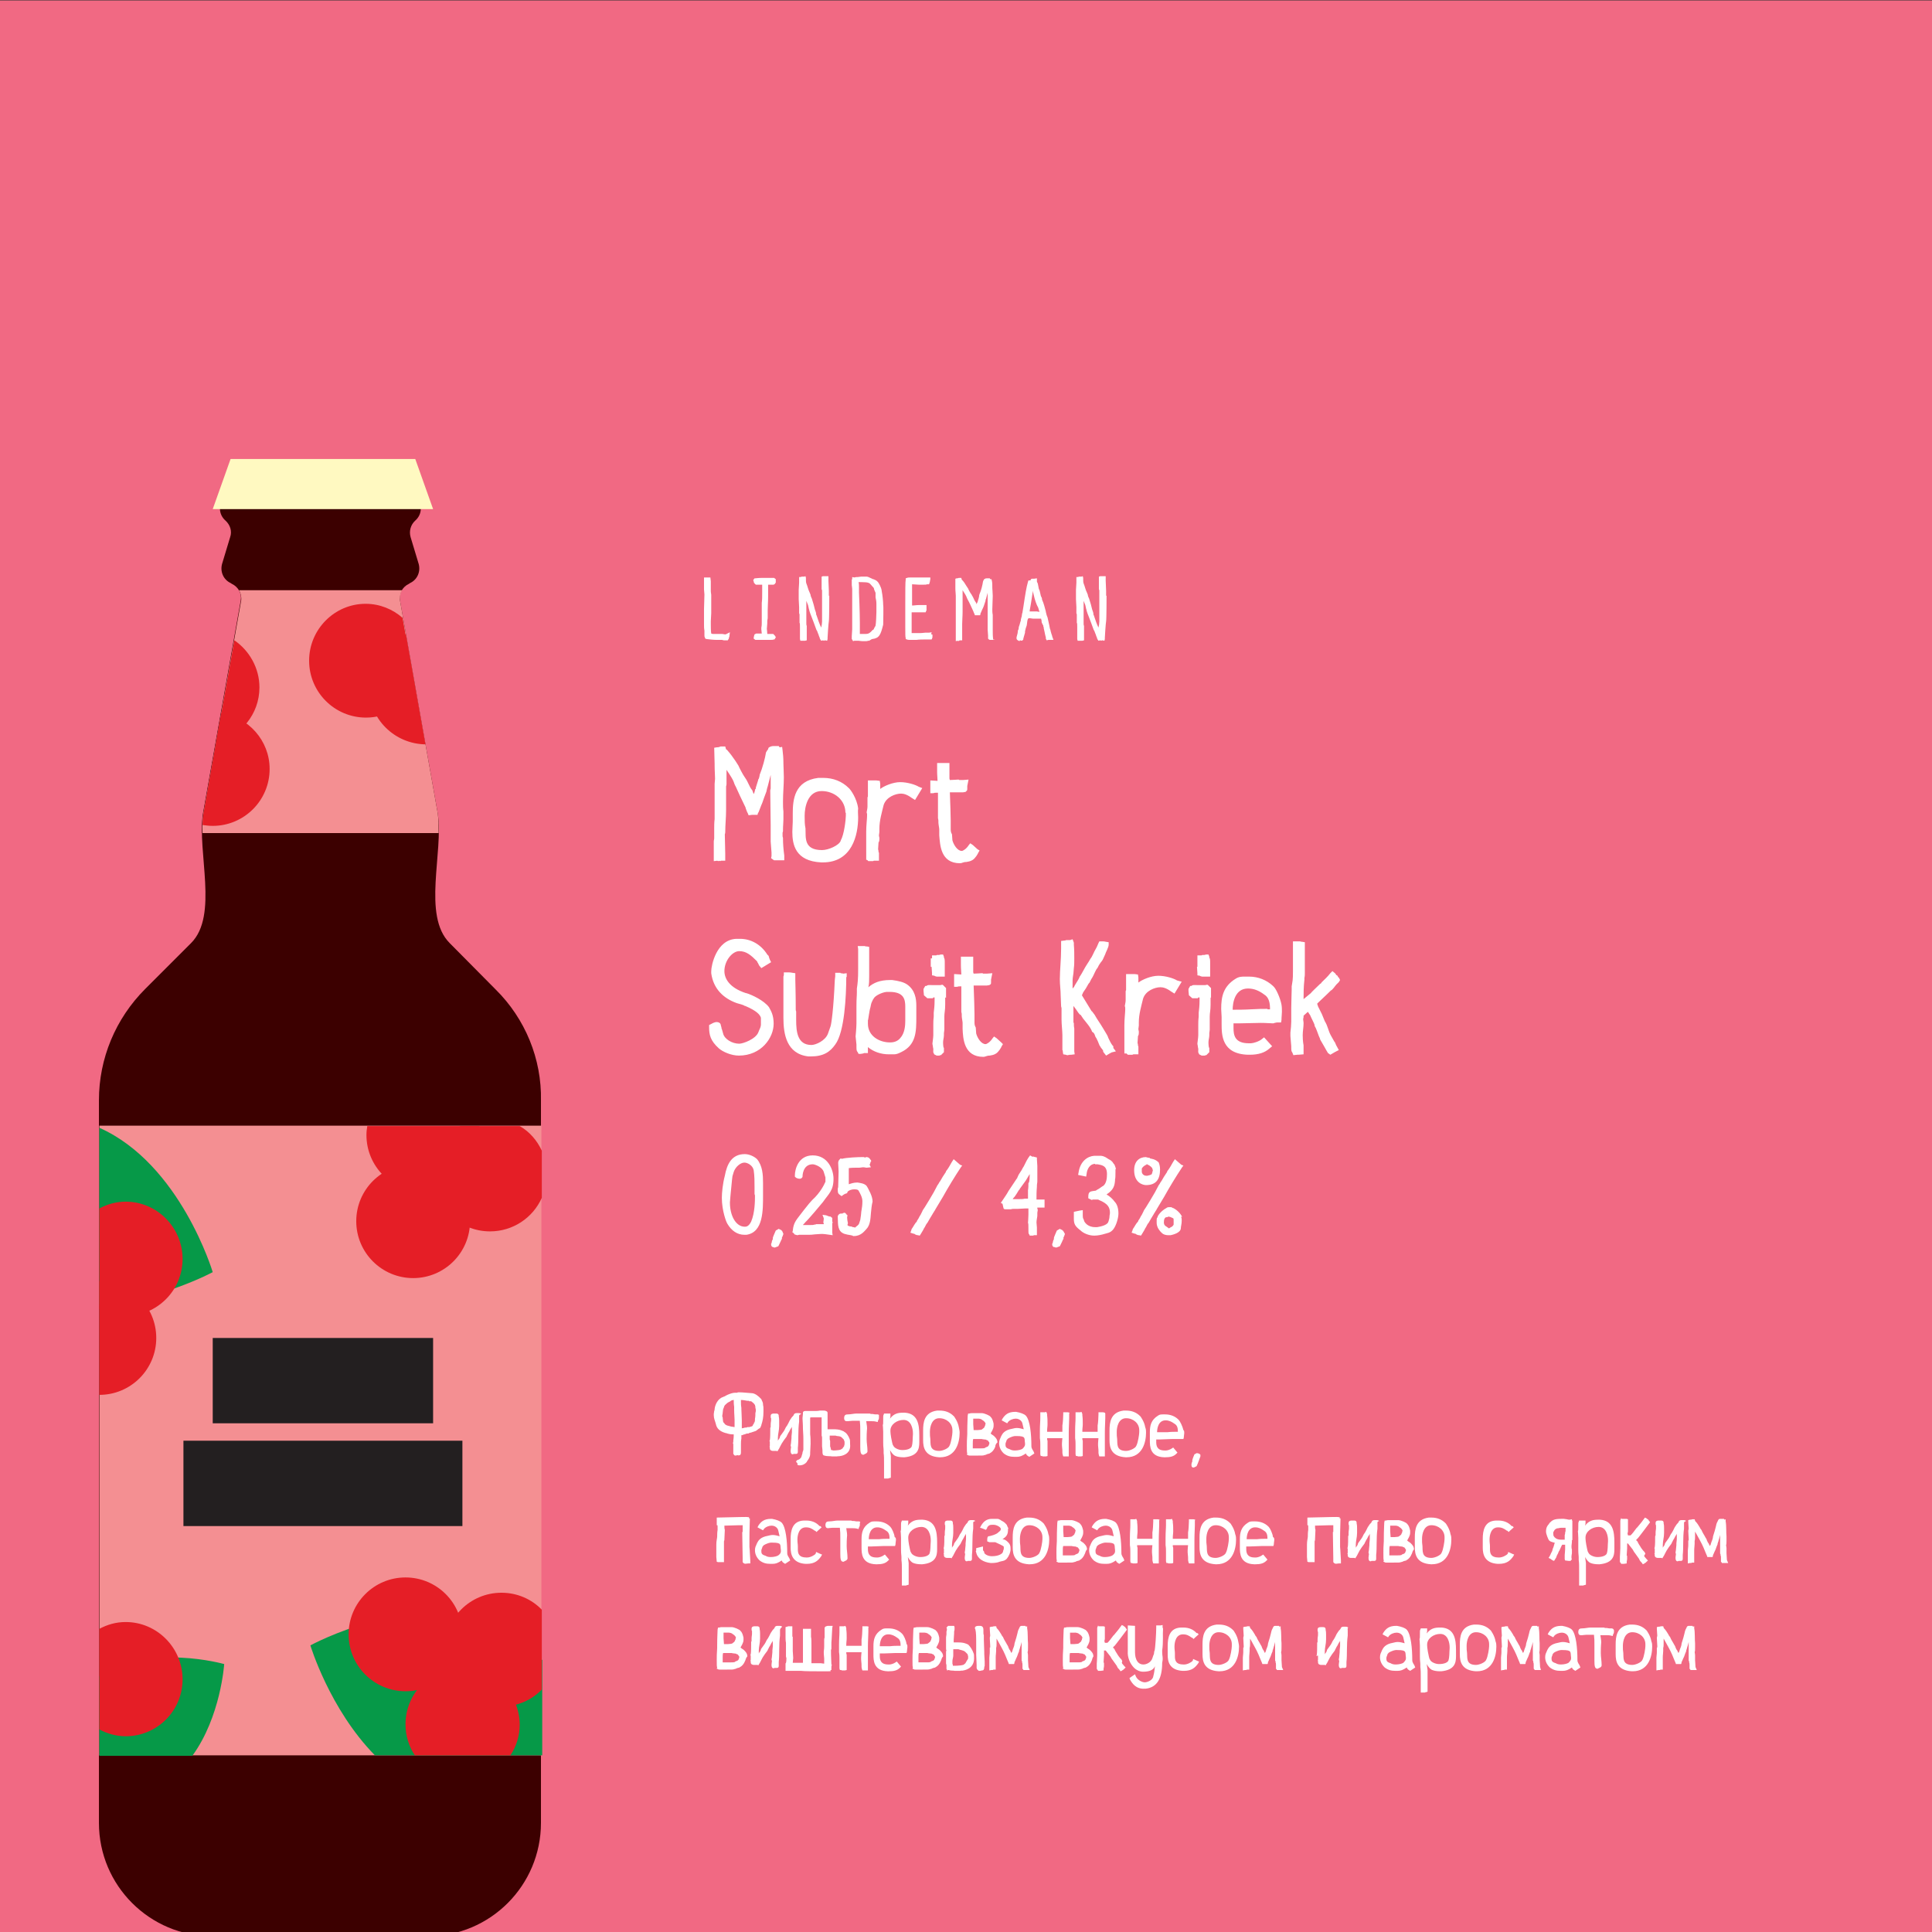 <svg id="Layer_1" xmlns="http://www.w3.org/2000/svg" width="455" height="455"><rect width="100%" height="100%" fill="#333333" stroke="none"/><style>.st1{fill:none}.st2{enable-background:new}.st3{fill:#fff}.st9{fill:#e51e26}</style><path fill="#f16983" d="M0 .1h455v455H0z"/><path class="st1" d="M166.7 214.4h262v78.7h-262z"/><g class="st2"><path class="st3" d="M179.7 278.6v2.7c0 3.7.1 8.9-3.9 9.5h-.5c-1.6 0-3-.9-4-2.6l-.1-.2c-.1-.1-1.2-2.8-1.2-5.9 0-1.2.2-3.3.7-5.2.5-2.7 1.6-5.1 4.7-5.1 1.1 0 2.3.6 2.9 1.2 1.3 1.6 1.4 3.7 1.4 5.6zm-1.9 3c0-.2-.1-.3-.1-.4v-1.6c0-1.3 0-2.7-.2-4-.2-1.1-1.4-1.8-2.2-1.8-.9 0-2.1 1-2.5 2.2l-.3 1-.1.8c-.3 2.7-.5 5.4-.5 5.4 0 3.1 1.4 5.7 3.5 5.7.3 0 .9 0 1.5-1.2.9-2.1.9-5 .9-6.1zm6.7 9c-.1.3-.2.6-.4 1l.1.1c-.1.1-.1.2-.2.3 0 .1-.7 1.5-.7 1.5l-.8.3h-.2l-.2-.1h-.1c-.2-.1-.4-.2-.4-.7 0 0 0-.2.1-.2l.1-.5c.1-.2.1-.4.2-.4V291.6c0-.3.6-1.5.7-1.8l.7-.4c.2.1.3.2.4.2l.2.1c0 .1 0 .1.1.1l.1.1.3.7zm11.5-.3l.1.6-.7-.1c-.6-.1-1.5-.2-1.7-.2h-.3c-.5 0-1 .1-1.5.1-.6.1-1.1.1-1.5.1h-2.2l-.4.1c-.1 0-.3-.1-.4-.1l-.3-.1-.1-.2c-.1 0-.1-.1-.1-.1l-.3-.2.1-.3c.2-2.2.9-2.6 2.6-4.9 1-1.3 1.7-2.1 2-2.4 1.9-1.7 2.9-3.8 3-4.1 0 0 .1-.1.1-.2v-1l-.4-1.3c-.3-1.1-2-1.8-2.6-1.8-2.4 0-2.4 2.8-2.4 2.9v.1l-.1.1c-.1.2-.3.3-.6.3-.4 0-.8-.2-.9-.3l-.2-.2v-.3c0-1.4.8-4.7 4.2-4.7 3.6 0 4.9 3.4 4.9 5.5 0 2.8-1.1 3.5-2.5 5.5-.3.4-3.6 4.3-4.1 4.7-.2.3-.5.5-.6.7h1.9c.3 0 .6 0 .8-.1h.1c.2 0 .3-.1.3-.1h1.8v-.2s-.1-.1-.1-.2c0-.2.1-.5.1-.9v-.1l-.3-.8.8.1c.4.1.4.2.9.3h.2l.1.1c.1 0 .1.1.1.1l.2.1v.9l.1.1c0 .1-.1.3-.1.4v2.1zm9.1-4.5c-.1 1.4-.2 2.8-1.1 3.7-.4.4-1.2 1.6-2.9 1.6h-.2l-.1-.1c-.6-.2-1.8-.2-2.5-.7-1.2-.8-.9-2.7-1-3.7v-.2l.1-.2c.2-.3.4-.4.7-.4h.2c.1 0 .2 0 .2-.1l.4-.1.2.1c.2.2.3.3.3.4l.2.1-.1.5c0 .4.1 1 .2 1.4 0 .1-.1.2-.1.3v.1c0 .1.1.2.5.3l.6.1.1.1h.2c.2 0 .2.1.4.1l.2-.2c.1-.1.6-.4.7-.7l.3-.9.1-.7c.1-.4.1-1.2.2-1.6.1-.6.2-1.2.2-2.1 0-.9-.5-1.8-.9-2.5-.1-.2-.4-.3-1-.3-.8 0-1.4.3-1.6.6l-.1.3-.3.1c-.1 0-.3.1-.6.3l-.4.3-.4-.3c-.4-.3-.5-.4-.5-1.2 0-.2 0-.4.1-.6v-.1c0-1 .1-2.4.1-3.6 0-.7-.1-1.3-.1-2 0-.3.1-.6.3-.8l.3-.3.2.1h.1c1.2-.3 3.8-.4 4.8-.4h.2c.1 0 .3 0 .3.1h.2c.1-.1.2-.1.4-.1l.3.1c.2.1.3.2.5.5l.2.3-.2.3c0 .3-.2.5-.2.6l.3.6-1 .1c-.3 0-.4-.1-.9-.1-.2 0-.5.1-.8.1h-.4c-.7 0-1.4 0-2.1.1v3.8c.6-.2 1.2-.4 1.9-.4h.2c.6.1 1.6.2 2.1.8l.3.5c.1.3 1.1 1.8 1.1 3.2-.2.7-.3 1.8-.4 2.8zm21.5-11.3l-.3.4c-1.4 2.1-3.1 4.9-4.2 6.9l-1.8 3c-.1.3-.3.4-.4.7l-.1.1-.1.2c-.5.8-.9 1.5-1.3 2.2l-.1.1c-.3.4-.4.8-.7 1.2l-.2.4c-.2.3-.4.7-.6 1l-.2.3-.4-.1c-.3 0-.5-.1-.7-.2l-.1-.1c-.1 0-.3-.1-.4-.1l-.6-.2.2-.5c0-.1.1-.4.2-.5l.2-.3c.1-.2.2-.3.3-.5l.4-.6h.1v-.1c.1-.1.2-.2.2-.4l.1-.1c.3-.4.4-.8.7-1.2l.4-.8c0-.1.1-.2.2-.4l.4-.6c.7-1.1 1.4-2.3 2.1-3.5l.9-1.7c.2-.2.3-.5.5-.8l.1-.1c.4-.7.8-1.4 1.3-2.1.1-.1.1-.2.1-.3l.1-.1c.4-.5.8-1.2 1.3-2.1l.4-.6 1.5 1.3.5.2zm19.4 7.8v2.1h-1.7v.2s0 .1.1.3c0 .3-.1.5-.1.8v.6c0 .3-.2 1-.2 1.6 0 .2.1 1.1.1 1.2v1.8h-.7l-.2.1h-.8l-.1-.3c-.1 0-.1-.1-.1-.1-.1-.2-.1-.4-.1-1v-.2c0-.8 0-1.3-.1-1.4 0-.1.1-1.2.1-1.9v-1.5h-.7l-1.9.1h-.9c-.2 0-.4 0-.6.1h-1.4l-.3-.1-.1-.3-.2-.9-.4-.2.4-.6c.6-.9 1.1-1.6 1.4-2.2l1.8-2.7c.1-.2.3-.3.3-.5l.1-.2c.3-.8.8-1.2 1.2-2.1l.2-.3.6-1.2.1-.2c.1-.2.2-.3.3-.5.1-.1.1-.2.2-.3l.3-.4.5.3h.4c.1.1.3.1.3.1l.4.1v.4c0 .5.1 1.1.1 1.6v3.6c0 .4-.1.6-.1 1.1v.2c-.1 1.1-.1 2.1-.1 3h1.9zm-3.5-5.8c-.2.3-.5.8-.9 1.5l-1.3 1.8s-.2.2-.2.4h-.1c-.1.2-1.1 1.8-1.2 1.8-.1.1-.2.2-.3.4h1.6c.3 0 .9 0 1.2-.1h.8v-2c.1-.5.1-1.2.1-1.7.3 0 .3-1.7.3-2.1zm8.3 14.1c-.1.3-.2.6-.4 1l.1.1c-.1.1-.1.2-.2.3 0 .1-.7 1.5-.7 1.5l-.8.3h-.2l-.2-.1h-.2c-.2-.1-.4-.2-.4-.7 0 0 0-.2.1-.2l.1-.5c.1-.2.1-.4.2-.4V291.6c0-.3.6-1.5.7-1.8l.7-.4c.2.1.3.2.4.2l.2.1c0 .1 0 .1.1.1l.1.1.4.7zm12.6-4.8c0 1-.5 2.8-1.2 3.7-.7.9-1.5.9-2.1 1.1-.6.2-1.6.4-2.4.4-1.3 0-2.6-.6-3.2-1.2-1.3-1-1.6-1.5-1.6-2.8v-1.6l1.4-.3.7-.1v1.2c0 .8.1.7.3 1.2v.1c.1.3.8 1.5 2.6 1.5h.5c.6-.1 2.3-.4 2.6-1.2 0-.1 0-.1.1-.2v-.1c.1-.3.2-.7.2-1.1l.1-.7c0-1.3-.4-2.2-2.6-3.1-.1-.1-.2-.1-.3-.1h-1.1l-.3.1-.8-.4v-.3c0-1.4.5-1.3 1.8-1.5l.1-.1c.4-.2.9-.5 1.4-.9l.2-.1c.8-.6.9-1.9.9-2.8 0-2-1.2-2.1-2.2-2.3h-.6v-.1c-1.2 0-1.9 1.2-2 2.4l-.1.6-1.9-.4.1-.5c.4-2.8 2.2-3.9 3.7-4h1.6c.9.1 1.3.5 1.8.8.4.2.8.4 1.2 1.1l.1.1c.1.1.1.2.3.7l.1.4-.1.1v.7c0 1.8-.1 1.5-.1 1.6v.3c-.1 1.2-.3 2.2-2 3.3.7.4 1.5 1.1 1.9 1.7.6.6.9 1.6.9 2.8zm15.3-11.3l-.3.4c-1.4 2.1-3.1 4.9-4.2 6.9l-1.8 3c-.1.3-.3.4-.4.7l-.1.1-.1.2c-.5.8-.9 1.5-1.3 2.2l-.1.1c-.3.4-.4.8-.7 1.2l-.2.4c-.2.3-.4.7-.6 1l-.2.3-.4-.1c-.3 0-.5-.1-.7-.2l-.1-.1c-.1 0-.3-.1-.4-.1l-.6-.2.2-.5c0-.1.1-.4.2-.5l.2-.3c.1-.2.2-.3.3-.5l.4-.6h.1v-.1c.1-.1.2-.2.2-.4l.1-.1c.3-.4.4-.8.7-1.2l.4-.8c0-.1.1-.2.2-.4l.4-.6c.7-1.1 1.4-2.3 2.1-3.5l.9-1.7c.2-.2.3-.5.5-.8l.1-.1c.4-.7.8-1.4 1.3-2.1.1-.1.1-.2.1-.3l.1-.1c.4-.5.8-1.2 1.3-2.1l.4-.6 1.5 1.3.5.2zm-5.9-.9c.2.4.4 1 .4 1.8 0 2.3-.9 3.7-3.3 3.7-.7 0-2.8-.5-2.8-3.5 0-2.1 1.2-3.1 2.8-3.1 0 0 .2.1.3.1l.6.1v.1c.2.1 1.2.1 2 .9v-.1zm-1.3 2s0-.1-.1-.3v-.1c0-.1-.5-.7-1.1-.9l-.1-.1h-.2v.1c-.6.2-1 .7-1.1.9v.8c0 .1.1.3.1.4h.1v.1c.2.2.4.4.9.4h.2c1-.2 1.1-.4 1.1-.5v-.1c.1-.1.1-.2.1-.3 0-.1 0-.2.1-.2v-.2zm6.7 11.1c.1.2.1.5.1.8 0 .8-.2 1.3-.2 1.7 0 1.2-2 1.6-2.4 1.7h-.5c-.2 0-.8 0-1.3-.3-.4-.3-.8-.7-1.2-1.4-.2-.5-.3-.7-.3-1.4 0-.4 0-.9.1-1l.1-.1c0-.5 1.1-1.7 2.1-2.2.1-.1.3-.2.6-.2h.4c.2 0 .4.1.5.2h.1c1 .5 1.8 1.4 2.1 2.1-.3-.1-.3 0-.2.1zm-1.8.7c0-.6 0-.4-.8-.8-.1 0-.2 0-.3-.1l-.6.2v-.1c-.4.2-.6.5-.6 1.3 0 .3.1.7.5.9l.7.5c.2-.1.4-.3.7-.4l.1-.1c.2-.2.2-.2.3-.4v-1z"/></g><path class="st1" d="M166.7 107.4h262v89.7h-262z"/><g class="st2"><path class="st3" d="M184.7 202.6h-2.4l-.3-.2-.4-.3.1-.5v-.8l-.2-2.6v-3.9c0-2.7-.1-5.4-.1-8.1 0 0 0-.2.1-.5v-3.2l-.7 2.7c-.1.2-.1.4-.2.7l-.1.5-.6 1.6c-.2.5-.3 1-.6 1.6l-.5 1.3c-.1.3-.2.5-.3.6l-.1.4h-1.3l-.8.1-.2-.5c-.2-.3-.3-.7-.5-1.2v-.1c-1.1-2.3-1.7-3.5-2.3-4.9-.7-1.2 0-.8-2.2-4v3.3c0 .1 0 .3-.1.6v5.5c0 1.9-.2 3.5-.2 5.3 0 .3-.1.4-.1.5 0 1.4.1 3.1.1 4.6v1.6h-1l-.2.1-.2-.1-.2.1-.3-.1-.8.1V198.2c0-.3.1-.5.1-.8v-2.3c0-.6 0-1.4.1-2.2v-8.3c0-.4.1-.8.1-1.2 0-.9-.1-1.8-.1-3.1v-.4l-.1-3.8.6-.1c.2 0 .5 0 .9-.2h1.1l.2.7h.1l.2.2c.7.8 1.3 1.6 1.9 2.5l.7 1.1c.2.5 1.1 2.2 1.4 2.6l.2.3c.7 1 1 2.1 1.5 2.7.2.2.3.5.3.6l.2.5c.2-.3.2-.6.3-.8v-.2c0-.1.2-.2.2-.3v-.2c.1-.4.6-1.8.6-2l.1-.1c0-.1.1-.2.2-.8v-.1c.7-1.7 1.3-4 1.5-5.3l.3-.5c.1-.1.2-.2.2-.3l.1-.3.3-.2c.2-.1.5-.2.9-.2h1.2l.2.3.6-.1.1.8c.1.8.2 1.8.2 2.9v.2c0 .2.1 2.6.1 3.2v.1c0 1.8-.2 3.7-.2 5.7 0 .8 0 1.5.1 2.3v1.9c0 .8-.1 1.4-.1 2.3v.4s0 .2-.1.4v.7c0 .1 0 .3.1.5v.2c0 1.2.1 2.5.3 4v1.1zm17.4-10.1c0 4.1-1.4 10.6-8.3 10.6h-.4c-6.1-.3-6.8-4.2-6.8-7.2 0-.9.1-1.7.1-2.4v-1.9c0-3.3.4-7.7 6-8.4h1.2c2.3 0 4.4.8 6 2.4l.2.2c.1.1 1.7 2.1 2 4.6-.1.7 0 1.3 0 2.1zm-3-1.1c0-3-2.6-5.1-5.6-5.1-3.3 0-4 3.8-4 5.8 0 1.3 0 2 .2 3 .1 2.1-.5 5.1 3.9 5.1 1.5 0 4-1.1 4.4-2.2v-.1c.8-1.3 1.2-4.9 1.2-5.8v-.7zm18.1-5.8l-1.7 2.8-.8-.5c-1.1-.8-1.9-1-2.5-1-1.3 0-3.5.8-4.1 2.7-.4 1.7-1 3.6-1 5.6v.7c0 .3-.1.6-.1.8 0 .3.1.5.1.6 0 .5 0 .9-.2 1.1l-.1 1.6c.1.3.1.5.1.6v.1c.1 0 .1.2.1.3v1.7h-1.2l-.2.1h-1.1l-.3-.3h-.2V195.8c0-1.4.2-3 .2-3.6v-.5l-.1-.4c.1-.6.2-.9.2-1.4v-2s0-.2.1-.3v-3.8h2l.8.1.1.7v1.2c.9-.7 3-1.6 4.7-1.6 1.7 0 3.6.6 4.4 1.1l.8.3zm13.5 14.7l-.3.5c-.1.3-.7 1.3-1.3 1.7-.6.4-1.1.4-1.5.5-.8 0-1 .3-1.5.3-4.6 0-4.7-4.3-4.9-6.6v-1.4c0-.3-.2-1.2-.2-1.6v-.4c0-.3-.1-.5-.1-.6v-6h-.5c-.2 0-.3 0-.6.1h-.7v-3l1.7.1c0-.6-.1-1.3-.1-2.2v-2h2.9v3.6s0 .2.1.4c.8 0 1.6-.1 1.9-.1.2 0 .3 0 .3.1h.9l1.3-.1-.3 1.5v.6c0 .2 0 .4-.1.5l-.3.3-.6.1h-3.1c.1 2.7.2 5.5.2 6.7v1.9c0 .4 0 .8.3 1.3l.1 1.4c.3 1.1 1.2 2.5 2.2 2.5.3 0 1.1-.5 1.6-1.3l.4-.5.6.4 1.1 1 .5.3z"/></g><g class="st2"><path class="st3" d="M182.2 241.1c0 3.3-2.9 7.5-8.2 7.5-1.8 0-3.8-.9-4.7-1.7-2-1.8-2.3-3.2-2.3-5v-.5l.4-.2c.2-.1.8-.5 1.4-.5.4 0 .8.2.9.5l.1.4c0 .2.1.2.1.3v.2c.1.3.2.5.4 1.3.3 1.3 2.1 2.4 3.8 2.4.9 0 3.9-1.1 4.5-2.7l.2-.5c.2-.4.4-.9.4-1.3v-1.6c-.2-.7-.9-1.6-3.7-2.8h-.1c-.4-.3-1.4-.5-1.7-.6l-.3-.1c-3-1.1-5.4-3.3-5.9-7v-.5c0-1.3 1.2-7.4 5.9-7.6h.9c2.5 0 4.9 1.3 6.4 3.7l.2.2c.2.1.1.3.4 1l.3.6-2.3 1.4-.5-.6-.3-.6c-.1-.1-.2-.3-.2-.4-1.4-1.4-2.5-2.4-4.2-2.4-1.6 0-3.5 2.2-3.5 4.7 0 1.7 1.1 3.9 5.1 5.2h.1c1.3.4 4.1 1.7 5.3 3.3.5.9 1.1 1.9 1.1 3.9zm17.1-11c0 4.4-.4 13-2.6 15.9-1.2 1.7-2.7 2.8-5.8 2.8h-.5c-5.2-.6-5.9-5.3-5.9-9.1v-9.6s0-.3.1-.4v-.7h.8c.3 0 .8 0 1.2.1l.7.1v1.5c0 .7.1 3.1.1 6.5v.5c0 .1 0 .3.1.5v2c0 2.8.3 5.9 3.6 5.9 1 0 3.3-1 3.9-2.7l.6-1.7c.2-.6.7-4 1-10.9 0-.3.1-.6.1-.9v-.8h1.2l.1.1c.3 0 .6.1.6.1l.8-.1v.9zm16.5 6.7v2.7c0 3.4 0 6.6-3.6 8.3-.6.3-1.1.5-1.6.5h-1.3c-1.8 0-3.6-.6-4.9-1.7v1.4h-.9l-.2.1c-.1 0-.5.1-.6.1h-.5l-.2-.4c-.3-.3-.3-.6-.3-1.5v-.3c-.1-.7-.1-1.3-.2-1.9v-.1c0 .1.2-2 .2-3v-3.9c0-2.2.1-2.3.1-3.5v-.8c.2-1.3.3-2.2.3-4.6v-4.7l-.1-.7h1.7c0 .1.3.1.5.1l.5.1v6.8c0 1.1 0 2-.2 2.7 1.2-1 2.6-1.7 5.2-1.7h.4c1.5.2 2.8.5 3.6 1.1 1.8 1.3 2.1 3.3 2.1 4.9zm-2.6 3.6v-3.3c0-1.7-.3-3.5-3.7-3.5h-.7c-1.1.1-2.7.9-3 1.5l-.2.3c-.3.6-.4.8-.5 1.3l-.1.5c-.3.9-.5 3-.6 3.1v.8c0 2.9 2.7 4.4 5.2 4.4 1 0 1.8-.3 2.4-1 1.1-1.2 1.2-3 1.2-4.1zm9.4-5.5v1.7c0 1.4-.2 1.9-.2 2.8v3.1c0 .3-.1.6-.1.8v.5c0 .6-.2 1.1-.2 1.7 0 0 0 .6.1 1.2.1 0 .1.1.1.2v.9l-.7.7h-.1c-.1 0-.2 0-.2.1h-.7l-.6-.3v-.1c-.3-.3-.2-.6-.2-1.1v-.1c-.1-.3-.1-.8-.2-1.1v-.2c0-.1.2-1.4.2-1.9v-2.5c0-1.5.1-1.5.1-2v-.8c.1-.9.2-1.6.2-2.8v-.8h-.3l-.1.2h-1.3l-.8-.7-.1-1v-.5l.4-.7h.3c.3-.3.6-.2 1.5-.2h1.6c.2 0 .3 0 .6-.1l.2.1.7.7v2.3l-.2-.1zm-3.1-9.2v-.7h.9c.1 0 .2 0 .2-.1h.5c.2 0 .3-.1.5-.1h.5l.2.5v.2c.2.3.2.6.2 1.5v3h-1.9c-.3-.1-.5-.1-.5-.2l-.6-.1v-.5c0-.5-.1-1-.1-1.5h-.2v-2zm16.7 20.2l-.3.5c-.1.3-.7 1.3-1.3 1.7-.6.4-1.1.4-1.5.5-.8 0-1 .3-1.5.3-4.6 0-4.8-4.3-4.9-6.6v-1.4c0-.3-.2-1.2-.2-1.6v-.4c0-.3-.1-.5-.1-.6v-6h-.4c-.2 0-.3 0-.6.1h-.7v-3l1.7.1c0-.6-.1-1.3-.1-2.2v-2h2.9v3.6s0 .2.1.4c.8 0 1.6-.1 1.9-.1.2 0 .3 0 .3.1h.9l1.3-.1-.3 1.5v.6c0 .2 0 .4-.1.5l-.3.2-.6.1h-3.1c.1 2.7.2 5.5.2 6.7v1.9c0 .4 0 .8.3 1.3l.1 1.4c.3 1.1 1.2 2.5 2.2 2.5.3 0 1.1-.5 1.6-1.3l.4-.5.6.4 1.1 1 .4.4zm26.6 1.7l-.8.2c-.3 0-.3.2-.5.2l-1 .6-.7-.9v-.2c0-.2-.2-.3-.3-.5 0 0-.2-.2-.2-.3h-.1c0-.2-.1-.3-.2-.4l-.1-.2c-.3-.8-.4-1-.7-1.6l-.2-.3c-.3-1-.6-1.1-.8-1.2-.3-1-1.4-2.2-2.1-3.1l-.6-.9h-.1l-.2-.2c-.3-.3-.5-.7-.8-1.1l-.6-.8v3.8c0 .1 0 .2.1.2 0 .4 0 .9.1 1.3v5.4l.1.7-.8.1h-.4l-.3.1v-.1l-.1.1h-.2c-.1 0-.2-.1-.3-.1l-.6-.1-.1-.6c0-.1 0-.4-.1-.4v-3.5c0-1-.2-2.5-.2-3.7v-2.6s0-.2-.1-.5l-.1-2.5c0-1.3-.2-2.5-.2-3.9 0-2.1.3-4.6.3-7.2v-1.8l.8-.1h.1l.3-.1h.9l.6-.2.3.8v.5c.1 1.1.1 2.2.1 3.3 0 .8 0 1.5-.1 2.2l-.1 1.2c-.1.7-.2 1.2-.2 1.8v1.8c.2-.2.4-.4.5-.7l.3-.5c.3-.5.8-1.2.9-1.7v.1c.6-.9 1.1-2 1.7-2.9.3-.4.5-.8.8-1.3.5-.6.8-1.6 1.3-2.4.3-.5.4-.9.6-1.3l.2-.4h.8c.2 0 .4 0 .8.1l.6.1v.6c0 .6-.8 2-.8 2.2l-.5 1.1c-.1.3-.5.8-.6.9l-.4.6-.3.6-.3.4c-.5.9-.7 1.6-1.2 2.3l-.4.8c-.5.5-.4.8-1.5 2.3l-.3.7 2.2 3.6s0 .1.2.2l.6.8c.6 1.1 1.3 2 2 3.2l.6 1c.3.5.3.5.5.9l.1.3c.3.6.6 1.3 1 1.8l.2.2v.4l.6.8zm15.5-16.4l-1.7 2.8-.8-.5c-1.1-.8-1.9-1-2.5-1-1.3 0-3.5.8-4.1 2.7-.4 1.7-1 3.6-1 5.6v.7c0 .3-.1.6-.1.8 0 .3.1.5.1.6 0 .5 0 .9-.2 1.1l-.1 1.6c.1.3.1.5.1.6v.1c.1 0 .1.2.1.3v1.7h-1.2l-.2.1h-1.1l-.3-.3h-.5V241.4c0-1.4.2-3 .2-3.6v-.5l-.1-.4c.1-.6.2-.9.2-1.4v-2s0-.2.1-.3v-3.8h2l.8.1.1.7v1.2c.9-.7 3-1.6 4.7-1.6 1.7 0 3.6.6 4.4 1.1l1.1.3zm6.8 3.7v1.7c0 1.4-.2 1.9-.2 2.8v3.1c0 .3-.1.6-.1.8v.5c0 .6-.2 1.1-.2 1.7 0 0 0 .6.1 1.2.1 0 .1.1.1.2v.9l-.7.7h-.1c-.1 0-.2 0-.2.1h-.8l-.6-.3v-.1c-.3-.3-.2-.6-.2-1.1v-.1c-.1-.3-.1-.8-.2-1.1v-.2c0-.1.2-1.4.2-1.9v-2.5c0-1.5.1-1.5.1-2v-.8c.1-.9.2-1.6.2-2.8v-.8h-.3l-.1.2h-1.3l-.8-.7-.1-1v-.5l.4-.7h.3c.3-.3.6-.2 1.5-.2h1.6c.2 0 .3 0 .6-.1l.2.1.7.7v2.3l-.1-.1zm-3.1-9.2v-.7h.9c.1 0 .2 0 .2-.1h.5c.2 0 .3-.1.5-.1h.5l.2.5v.2c.2.3.2.6.2 1.5v3h-1.9c-.3-.1-.5-.1-.5-.2l-.6-.1v-.5c0-.5-.1-1-.1-1.5h.1v-2zm19.9 12.6c0 .6-.1 1.1-.1 1.9l-.1.6h-1l-.5.1v-.7.7c-.1 0-.2.1-.3.1h-.2c-.6 0-1.5-.1-2.8-.1-1.5 0-3.2.1-4.8.1h-1.6v1.1c0 1.7.3 3.6 3.6 3.6h.5c.5 0 1.9-.4 2.6-1l.5-.4 1.9 2.1-.6.5c-1.1 1-2.6 1.5-4.7 1.5h-.4c-6.2-.2-6.2-4.7-6.2-7.3v-1.6c0-.6-.1-1.3-.1-1.9 0-2.9.5-5.3 3.4-7.1.8-.5 1.4-.5 2.2-.5h1c2.1 0 4.1.8 5.6 2.2l.1.1c.6.5 1.6 2.7 1.9 4.3.1.6.1 1.2.1 1.7zm-3.4-.6h.6c0-1.4-.2-2.8-1.4-3.5-1.2-.9-2.4-1.4-3.8-1.4-3.1 0-3.6 3.4-3.6 5 1.1 0 2.8 0 4.4-.1v.7-.7c1.5-.1 2.8-.1 3.4-.1h.4v.1zm16.2 8.5l.6 1.1-.6.3c-.1.1-.2.1-.2.1l-1.2.7-.4-.3c-.2 0-.4-.6-2-3.3 0-.1 0-.2-.3-.8-.3-.7-.6-1.8-1-2.4v-.2c-.1-.4-.9-1.9-1-2.2l-.1-.2c-.2-.2-.2-.3-.2-.3l-.1-.1c0-.1-.1-.2-.2-.3l-1 .9v.2c0 .3-.1.5-.1.6 0 .3.1.6.1 1 0 .9-.2 1.9-.2 2.7v.2c0 1.3.2 2.3.2 2.3v2.1l-1.2.1h-.3l-.9.1-.2-.5s0-.1-.1-.2c-.2-.3-.2-.5-.2-1.4l-.2-2.4v-.8c.1-.8.2-2 .2-2.6v-3.2c0-1.6.1-3.5.1-4.3v-.8c.2-1.4.3-1.2.3-3.7V221.7h1.7s.2.1.5.1l.6.1v7.2c0 .4 0 .8-.1 1.2v.4c-.2 1.7-.2 3.3-.2 4.6l1.7-1.4c0-.1 1.7-1.7 2-2 .1-.1.2-.2.5-.4v-.1c.8-.8 1.4-1.3 2.1-2.2l.5-.5.6.5c.2.1.2.5.5.5l.2.3s0 .2.2.2v.1c.1 0 .1.1.1.1l.2.4-.3.5c-1 .9-.8 1-1.7 1.9h-.1c-1.4 1.4-3.4 3.2-3.3 3.2.1.3.2.5.2.6l.9 1.8.7 1.7c.7 1.1.8 2.2 1.4 3.3l.9 1.6s.1 0 .1.1l.3.7z"/></g><g class="st2"><path class="st3" d="M171.9 148.9l-.1.7c0 .2 0 .3-.1.5l-.1.4-.1.1-.1.2h-.9c-.2 0-.3-.1-.5-.1h-1.1c-.8 0-1.7-.1-2.5-.2l-.3-.1-.1-.3c-.1-.1-.1-.3-.1-.6v-1c-.1-.5-.1-1-.1-1.5v-3.5c0-.7.1-2.6.1-3.5 0-.4-.1-.8-.1-1.2V136h1.5l.1.9v2.3c0 .4.1.6.1.9v4.3c0 .7-.1 1.3-.1 1.9v.7c0 .4 0 1.7.1 2.2.3.1.3.1.5.1h2.1c.2 0 .5.1.6.1h.2l1-.5zm10.8.9v.3l-.3.5h-.2c-.1.1-.4.1-1.6.1h-2.7l-.4-.3v-.2l.1-.5c.1-.1 0-.1.1-.3l.4-.2h1.3l-.1-1v-.4c.1-.4.1-.8.1-1.2V142c.1-.8.1-1.3.1-2.6V137.7H178l-.4-.4-.1-.3v-.1c0-.1-.1-.1-.1-.3l.3-.4h.2c.2 0 .6-.1 1.6-.1h2.8l.4.3v.8l-.1.1c0 .1 0 .1-.1.2l-.3.2h-1.3v2.7c0 1.3-.1 2.4-.1 3.3v1.8c0 .3-.1.5-.1.8v.5c0 .4-.1.9-.1 1.3 0 0 .1.8.1 1.2h1.4l.4.4.1.3.1-.2zm12.6-9.5c0 .3 0 5.5-.1 6s-.3 3.7-.3 3.9v.3l-.1.4-.5-.1h-.1l-.1.1-.3-.1-.4.1-.2-.3c-.1-.1-.1-.3-.2-.5 0-.1 0-.1-.1-.2v-.1c-.1-.1-.1-.2-.1-.3l-.1-.2c-.1-.3-.2-.5-.3-.8l-.1-.1c-1-2.8-1.5-3.9-1.6-4.3-.1-.2-.1-.5-.2-.7l-.2-.9c-.1-.3-.3-.7-.4-1v5.2c0 .3 0 .5.1.7v3.4l-.4.1h-1.1l-.1-.4v-2.8c0-.5 0-1-.1-1v-2l-.1-.3V143c0-.6-.1-1.3-.1-1.9v-2.2c0-.5.1-1.1.1-1.7v-1.3h.4s.1-.1.2-.1h.6l.3-.1.1.4v.3c0 .4 0 .7.1 1 .3.7.4 1.4.8 2.2.1.2.1.3.2.5v.1c0 .1.1.4.3.8.4 1.2.5 1.7.7 2.5.1.3.3.8.3 1 0 .1 0 .3.1.4l.1.3c.3.9.6 1.8 1 2.6.1-.4.2-1 .2-1.4V139.2c0-.1 0-.3-.1-.4v-3l.3-.1h1.3v1.1c0 .6.1 1.6.1 2.4v1.1zm12.7 6.8c-.6 2.4-.9 3.2-2.6 3.4-.1 0-.7.4-.7.4h-.3c-.1.1-.3.1-.7.1h-.6c-.3 0-.8-.1-.9-.1h-1l-.3.1-.1-.2c-.1-.1-.1-.1-.1-.2l-.1-.1v-.7c0-.4.1-1.1.1-1.6v-9.5c0-.3-.1-.7-.1-.9v-1.3l.1-.1v-.5l.5.1c.3-.1.5-.1.8-.1l.8-.1h1.3c.2 0 .5.1 1.3.5.1 0 .1.1.2.1h.1c.8.3 1.1.6 1.5 1.4.2.5.4.7.5 1.7.1.4.3 2.1.3 3 .1.1 0 4.4 0 4.6zm-1.6-4.1v-.8c0-.6-.1-1.1-.2-1.5v-1.1c-.2-.4-.4-.9-.4-1.1-.2-.3-.5-.5-.6-.7l-.1-.1c-.3-.4-.6-.6-2.1-.6h-.8c.1.4.1.8.1 1.2v1.3s.2 4.5.2 7.1v2.6h1.4c.6 0 .9-.2 1.3-.6.2-.2.3-.4.5-.4 0-.1.1-.1.1-.2l.1-.2c.1-.3.3-.4.3-.6.1-.3.2-2.6.2-3.1V143zm13.2 6.7v.4c0 .1-.1.2-.1.3l-.1.2h-1.5c-.6 0-1.4 0-2.1.1H214c-.2-.1-.3 0-.4-.1l-.3-.1v-.3c-.1-.1-.1-1-.1-2.8v-5c0-3.1 0-5.4.1-5.9v-.3l.3-.1c.2-.1.6-.1 1-.1h4.5v.4c0 .1-.1.4-.1.5v.1c0 .1-.1.2-.1.3l-.1.3h-.5c-.1.1-.4.1-1 .1h-.9c-.5 0-1.1-.1-1.6-.1v5c.6 0 .9-.1 1.5-.1h1.9v1.2c0 .1 0 .1-.1.2l-.1.3h-3.3v4.9h1.9c.6 0 1.1-.1 1.3-.1h.9l.6-.1-.1.5c.4 0 .3.1.3.3zm14.8 1h-1.3l-.2-.1-.2-.2v-.7l-.1-1.4v-8.7l-.4 1.5c-.1.1-.1.2-.1.4l-.1.3-.3.9c-.1.3-.2.5-.4.9l-.3.7c-.1.1-.1.3-.1.4l-.1.2h-1.2l-.1-.3c-.1-.2-.2-.4-.3-.7-.6-1.3-.9-2-1.3-2.7-.4-.7 0-.4-1.2-2.2v5.1c0 1.1-.1 1.9-.1 2.9v3.8h-.6l-.1.1h-.1l-.1.1-.2-.1-.4.1v-10.7c0-.5-.1-1-.1-1.7v-2.3l.3-.1c.1 0 .3 0 .5-.1h.6l.1.4.1.1c.4.4.7.9 1 1.4l.4.6c.1.3.6 1.2.8 1.4l.1.2c.4.6.5 1.1.8 1.5.1.1.2.3.2.3l.1.3c.1-.2.1-.4.2-.4v-.1c0-.1.1-.1.1-.2v-.1c.1-.2.3-1 .3-1.1v-.1c0-.1 0-.1.1-.4.4-.9.7-2.2.8-2.9l.1-.3c.1-.1.1-.1.1-.2l.1-.1.2-.1c.1-.1.3-.1.5-.1h.6l.1.2h.3l.1.4c.1.4.1 1 .1 1.6v.1c0 .1.1 1.4.1 1.8v.1c0 1-.1 2-.1 3.1 0 .4 0 .8.1 1.3v3.6c0 .7 0 1.4.1 2.2l.5.1zm13.7 0h-1.2l-.4.1-.2-.4v-.3c-.1-.3-.1-.4-.2-.8l-.1-.5-.2-.9v-.2c-.1-.1-.1-.2-.1-.3v-.1l-.1-.1v-.1l-.1-.1v-.1l-.1-.1v-.1c-.1-.1-.1-.3-.1-.5v-.1s-.1-.2-.1-.3v-.1H243.3l-.7-.1h-.3c-.4 0-.4 1.3-.5 1.7-.2.5-.3.9-.4 1.4v.3c-.1.3-.3 1-.4 1.4v.2l-.3.3-.5-.1-.1.2-.4-.2c-.3-.2-.3-.4-.3-.5s0-.4.1-.5v-.1c.1-.3.2-.7.2-.9v-.3l.1-.1s0-.1.1-.3v-.1c0-.1 0-.3.2-.8.1-.5.2-.6.2-.7v-.1l.1-.1V146l.1-.4c0-.1 0-.2.1-.3 0-.3.1-.4.1-.8.1-.1.1-.2.1-.3l.2-1.2c.5-3.3.7-4.6 1.1-6l.1-.3h.5v-.1l.1-.2.2-.1h.5l.7-.1v.7c0 .1 0 .2.1.3l.1.2.1.5c.1.4.1.7.2.9.2.2.4 1.7.5 1.7l.1.2c.1.2.1.3.1.5.4.8.7 2.1.9 2.8v.1c.1.4.2.9.4 1.3l.4 1.8c.1.4.1.8.3 1.2v.1c.1.4.3 1.1.4 1.3v.1l.3.8zm-3.3-6.6l-.3-1-.3-.6c-.4-.9-.7-2.1-1-3.4v.4l-.4 2.6c-.1.6-.2 1.2-.3 1.7v.2h1.7c.2 0 .4.1.6.1zm15.8-3.8c0 .3 0 5.5-.1 6s-.3 3.7-.3 3.9v.3l-.1.4-.5-.1h-.1l-.1.1-.3-.1-.4.1-.2-.3c-.1-.1-.1-.3-.2-.5 0-.1 0-.1-.1-.2v-.1c-.1-.1-.1-.2-.1-.3l-.1-.2c-.1-.3-.2-.5-.3-.8l-.1-.1c-1-2.8-1.5-3.9-1.6-4.3-.1-.2-.1-.5-.2-.7l-.2-.9c-.1-.3-.3-.7-.4-1v5.2c0 .3 0 .5.1.7v3.4l-.4.1h-1.1l-.1-.4v-2.8c0-.5 0-1-.1-1v-2l-.1-.3V143c0-.6-.1-1.3-.1-1.9v-2.2c0-.5.1-1.1.1-1.7v-1.3h.4s.1-.1.2-.1h.6l.3-.1.1.4v.3c0 .4 0 .7.1 1 .3.7.4 1.4.8 2.2.1.2.1.3.2.5v.1c0 .1.1.4.3.8.4 1.2.5 1.7.7 2.5.1.3.3.8.3 1 0 .1 0 .3.1.4l.1.3c.3.9.6 1.8 1 2.6.1-.4.2-1 .2-1.4V139.2c0-.1 0-.3-.1-.4v-3l.3-.1h1.3v1.1c0 .6.1 1.6.1 2.4v1.1z"/></g><path class="st1" d="M168 337.1h264v84H168z"/><g class="st2"><path class="st3" d="M179.8 332.3v.2c0 1.3-.2 2.2-.5 3.1v.1c-.1.1-.1.1-.1.2v.1l-.1.1c-.1.2-.1.3-.3.3l-.4.3c-.1.1-.4.3-.4.3l-1.2.4c-.2 0-.3.1-.4.1l-.1.1h-.2c-.3 0-.5.1-.7.2h-.1c-.1 0-.2.1-.3.1-.1.1-.2.1-.4.1v.8c-.1.5-.1 1-.1 1.5v1.7c0 .2 0 .4-.1.5l-.1.2h-.2l-.1.1-.2-.1c-.2 0-.5.1-.6.1-.2 0-.3-.1-.4-.3l-.1-.1V340h-.1l.1-.5v-.3c0-.1.1-.4.1-1.4h-.3c-.4 0-1-.1-1.5-.3h-.1c-1.4-.4-2.1-1.1-2.3-2.1-.2-.8-.5-1.3-.5-2.1v-.3l.1-.7c.1-.2.1-.3.1-.5.1-.9.7-2.4 2-2.8.1-.1.4-.1.6-.3l.4-.2c.7-.3 1.3-.5 1.8-.5h.5s.1-.1.3-.1h.3c.7 0 2.5.2 2.8.2.8 0 1.6.7 2.1 1.2 0 .1.1.1.1.1l.1.1c.1.4.4.7.4 1.2v.2c.1.3.1.7.1 1.1v.3zm-6.8 2.1c0-.7-.1-1.4-.1-2.3V331.3c-.1-.6-.1-1.2-.1-1.6h-.1c-.5.1-.6.2-.7.3l-.1.1h-.1l-.5.3c-.3.3-.5.4-.7.7 0 .1-.1.2-.1.3l-.2.5-.1.8c0 .3-.1.5-.1.8 0 .1 0 .2.1.3v.1c.1 1.3.2 1.1.3 1.2v-.1c.2.8 1.3.8 1.8 1h.2c.1.1.3 0 .5.1v-1.7zm5-2.2c0-.1 0-.5-.1-.6V331.3l-.1-.4c-.1-.2-.2-.3-.4-.5l-.5-.4h-.5v-.1h-.4c-.1 0-.9-.2-1.5-.2v.6c0 .4 0 .7.1 1.3v.3c0 .6.1 1.7.1 2.6v1.9c.2-.1.5-.1.5-.1.1-.1.3-.1.4-.1h.2l.2-.1h.5c.1 0 .1-.1.3-.1l.3-.1s.1 0 .1-.1l.1-.1.1-.3h.1l.1-.4h.1v-.1c.1-.2.1-.4.1-.7v-.1c.1-.4.1-.9.1-1.3.1-.4.1-.5.1-.6zm10.2 1.3v1.3c-.3 2.1-.1 4.6-.3 6.2v.9c0 .1 0 .5-.4.5H186.9s-.1.1-.2.1c-.2 0-.5-.1-.5-.8v-.1c0-.3.1-.6.1-.8 0-.1-.1-.2-.1-.4s.1-.4.1-.6v-.1c0-.3.1-.7.1-1v-.4l.1-1V336c-.1.2-.1.3-.3.5l-.2.4c-.1.1-.1.3-.3.5l-.3.6c-.1.1-.1.3-.2.4l-.6.8c-.8 1.1-1 1.9-1.4 2.4l-.1.2-.2-.1h-.9c-.2 0-.7-.1-.7-.6v-.3l-.1-.1.1-.1v-1.1l-.1-.1.1-.2c.1-.4.1-2.1.1-2.5V336.4c0-.1 0-.2.1-.3v-.5c0-.7.1-.8.1-1.2v-.4c-.1 0-.1-.3-.1-.5 0-.6.5-.6.8-.6h.5c.6 0 .6.4.6.6v.1c.1.3.1.9.1 1.1v1.1c0 1.1-.3 1.9-.3 2.8v.7c.1-.1.1-.3.2-.3.1-.1.3-.5.3-.6v-.1c.1-.1.1-.2.5-.7.7-.9.7-1.2.9-1.5.3-.3.9-1.6.9-1.6l.4-.6c.1-.2.4-.4.5-.6.1-.4.4-.5.7-.5h.5c.3 0 .5.1.6.2-.5.2-.5.3-.5.5z"/><path class="st3" d="M197.9 342.9c-.3.1-.5 0-.8.1H196c-.4-.1-1.3 0-1.8-.2-.5 0-.5-.6-.5-.9v-.2c0-.5-.1-.8-.1-1.1v-2c0-.2 0-.2-.1-.5V333.8h-2.4c-.1 0-.3 0-.3.1v3.9c.1.7.1 1.5.1 2.2 0 .7-.1 1.5-.1 2.1v.3c0 1-.8 1.7-.8 1.9-.4.5-1 .8-1.7.8-.1 0-.3 0-.4-.1h-.1v-.4l-.3-.3c0-.4.4-.5.7-.6.2-.1.4-.4.5-.5l.3-1v-.1c0-.1 0-.2.1-.3l.1-.4v-2.5c0-.2 0-1-.1-2.3 0-1.3-.1-2.2-.1-2.5 0-.5.1-.8.1-1.2v-.2c0-.3.3-.4.5-.4h2.4c.7 0 1-.1 1.1-.1h.8c.1 0 .5 0 .6.1.3.1.4.2.4.5v3.8h1.4c1.5 0 1.9.3 2.4.5.1 0 .1.1.1.1.5.2 1 .9 1.3 1.7.1.2.1.7.1 1.2.3 2.5-2.2 2.8-2.3 2.8zm1-2.8v-.6c-.1-.1-.1-.4-.2-.5l-.5-.5c-.5-.4-1-.2-1.4-.4h-1.4v.8c0 .3.1.3.1.5v1.3c0 .1 0 0 .1.1v.2c.1.2.1.3.1.5h.2c.1 0 .2 0 .2.1.8 0 2.1-.1 2.1-.4.1-.1.1 0 .1 0v.1c.1-.1.2-.4.5-.7 0-.3.1-.3.1-.5zm8.1-6.6v.2c0 .4 0 .5-.2.8l-.1.4-.4-.1c-.4-.1-.8-.1-1.2-.1H204c.2 1.2.2 1.4.2 1.7 0 .3-.1.6-.1 2.5 0 1 .2 1.8.2 2.9 0 .5-.8.7-.8.7.1 0 0 .1-.2.1-.6 0-.7-.6-.7-1.9V337c0-1 0-1.5-.1-2.3v-.1h-1.7c-.4 0-.9.1-1.1.1h-.3c-.5 0-.6-.4-.6-.7 0-.8.4-.9.9-.9.7 0 1.4-.2 2-.2h3.1c.2 0 .1.1.4.1h.2c.3 0 .5.1.7.1h.6l.3.1v.3zm9.5 5.4v.8c0 1.5-.3 3.2-3.5 3.5h-.2c-.8 0-1.4-.1-1.9-.3s-.9-.7-1.3-1.4l.2 1.4v5.1l-.3.1c-.1 0-.2 0-.3.1h-1V345c0-1.5 0-2.1-.1-2.8v-.6c0-.6-.1-.7-.1-1.9v-2.5c0-.6-.1-1.7-.1-1.6.1-.1.1-.5.1-1.2v-.4c0-.4 0-.7.1-.8l.1-.3h1.5v.7l-.1.5c.9-1.2 1.9-1.4 3.1-1.4h.4c3 .2 3.4 2.7 3.4 5.3v.9zm-1.5-1.4c0-1-.4-3.1-2.2-3.1-1.6 0-3.1 1.1-3.1 2.5 0 .3 0 1 .4 2.8.1.4.1.5.3.8.2.5 1.2 1 2.1 1 1.3 0 2-.4 2.2-.8.3-.9.2-1.8.3-2.9v-.3zm11-.1c0 2.2-.8 5.8-4.6 5.8h-.2c-3.4-.2-3.8-2.3-3.8-4v-2.3c0-1.8.2-4.3 3.3-4.7h.6c1.3 0 2.4.4 3.3 1.3l.1.1s.9 1.2 1.1 2.5c.1.5.2.9.2 1.3zm-1.7-.6c0-1.6-1.4-2.8-3.1-2.8-1.8 0-2.2 2.1-2.2 3.2 0 .7 0 1.1.1 1.7.1 1.1-.3 2.8 2.1 2.8.8 0 2.2-.6 2.4-1.2.4-.7.7-2.7.7-3.2v-.5zm10.1 3.9c-.3.8-.8 1.3-1.2 1.5-.1 0-.1 0-.1.1-.3.1-.6.1-.9.3l-.4.1c-.2.1-.5.1-1.9.1h-1.5c-.2 0-.3 0-.4-.1l-.3-.1.1-.3c-.1-.2-.1-.6-.1-1.8 0-.6 0-1.5.1-2.8v-.6c0-1.9.1-3.2.1-3.7l.1-.5h.3c.2-.1.6-.1.9-.1h2c.6 0 2 .6 2.1.9.5.4.7 1.6.7 1.6v.5c0 .7-.5 1.4-.7 1.8.3.3.6.4.8.6l.1.1c.3.3.7.7.7 1.4-.5.4-.5.9-.5 1zm-1.4-.7v-.2c0-.1 0-.1-.1-.2-.1-.2-.3-.4-.3-.4h-.1c-.1 0-.2-.1-.2-.1 0-.1-.9-.1-1.1-.2h-2c-.1.3-.1.7-.1 1v1.2h2c.3 0 .6 0 .9-.1 0-.1.1-.1.3-.2l.3-.1s0-.1.1-.1l.1-.1.2-.5zm-3.8-5.4v.8l.1 1.4h.9c.4 0 1.1-.1 1.1-.2.7-.5.5-.5.6-.7l.1-.1c0-.1 0-.3.1-.4v-.2c-.3-.6-.7-.7-.8-.8l-.1-.1c-.2-.1-.5-.2-.7-.2h-1.3v.5zm14.4 7.7l-1.2.8-.3-.2c-.2-.1-.4-.3-.5-.6-.9.6-1.4.8-2.2.8h-.4c-1.1 0-1.8-.2-2.6-.8l-.1-.1c-.6-.6-1-1.4-1-2.3 0-.7.2-1 .5-1.7.3-.6.8-1.4 2.5-1.7.4-.1.8-.2 1.2-.2.6 0 1.2.2 1.6.3l-.3-1.3c-.1-.6-.7-1.2-1.6-1.2-.6 0-1.4.3-1.8.8l-.2.3-1.3-.7.2-.4c.6-.9 1.3-1.6 3-1.6h.2c1.1.2 1.9.5 2.3.9 1 1.1 1.3 4.4 1.3 7.2 0 .3.1.5.2.7l.3.5.2.5zm-2.2-2.1v-.3c-.2-1.2.3-1.7-2-1.7h-.4c-.8.1-1.7.6-1.7.7l-.2.2-.1.3c-.1.3-.2.5-.2.6 0 .7 0 1 1 1.3.3.2.7.3 1.2.3.8 0 1.5-.2 1.8-.4.4-.4.6-.7.6-1zm10.4-7.3v1.1c0 .9-.1 2-.1 3.4v5.6H250.4l-.1-.3c0-.1-.1-.3-.1-.6v-.4c0-.5-.1-.9-.1-1.3v-.5c0-.4.1-1.1.1-1.2H246.6c0 .2 0 .4.1.6v3.6l-.4.1h-.6c-.1 0-.2 0-.3-.1h-.3l-.1-.4v-2.2c0-.5 0-1-.1-1.6V337c0-1.5.1-2.1.1-3.1v-1.3h1.1l.3-.1.2.5v.3c.1.7.1 1.4.1 2.1 0 .7-.1.8-.1 1.8h3.6v-1.5c.1-.4.2-2 .2-2.6v-.5h1.1l.4.1-.1.2zm8.5 0v1.1c0 .9-.1 2-.1 3.4v5.6H258.9l-.1-.3c0-.1-.1-.3-.1-.6v-.4c0-.5-.1-.9-.1-1.3v-.5c0-.4.1-1.1.1-1.2h-3.8c0 .2 0 .4.1.6v3.6l-.4.1h-.6c-.1 0-.2 0-.3-.1h-.3l-.1-.4v-2.2c0-.5 0-1-.1-1.6V337c0-1.5.1-2.1.1-3.1v-1.3h1.1l.3-.1.2.5v.3c.1.7.1 1.4.1 2.1 0 .7-.1.8-.1 1.8h3.6v-1.5c.1-.4.2-2 .2-2.6v-.5h1.1l.4.1.1.2zm9.6 4.5c0 2.2-.8 5.8-4.6 5.8h-.2c-3.4-.2-3.8-2.3-3.8-4v-2.3c0-1.8.2-4.3 3.3-4.7h.6c1.3 0 2.4.4 3.3 1.3l.1.1s.9 1.2 1.1 2.5c.2.5.2.9.2 1.3zm-1.6-.6c0-1.6-1.4-2.8-3.1-2.8-1.8 0-2.2 2.1-2.2 3.2 0 .7 0 1.1.1 1.7.1 1.1-.3 2.8 2.1 2.8.8 0 2.2-.6 2.4-1.2.4-.7.7-2.7.7-3.2v-.5zm10.6.7c0 .3-.1.6-.1 1l-.1.4h-2.8c-.8 0-1.8.1-2.7.1h-.9v.6c0 .9.2 2 2 2h.3c.3 0 1-.2 1.4-.5l.3-.2 1 1.2-.3.3c-.6.6-1.4.8-2.6.8h-.2c-3.4-.1-3.4-2.6-3.4-4v-1.9c0-1.6.3-2.9 1.9-3.9.4-.3.8-.3 1.2-.3h.5c1.2 0 2.3.4 3.1 1.2l.1.1c.3.3.9 1.5 1.1 2.4.2.1.2.4.2.7zm-1.8-.3h.3c0-.8-.1-1.5-.8-1.9-.7-.5-1.3-.8-2.1-.8-1.7 0-2 1.9-2 2.8h2.4c.8-.1 1.6-.1 1.9-.1h.3zm5.6 5.8c-.1.3-.2.5-.3.8v.1c-.1.1-.1.1-.1.2s-.5 1.2-.5 1.2l-.6.3h-.3c-.2-.1-.3-.2-.3-.6v-.2l.1-.4c.1-.1.1-.3.1-.4v-.1c0-.2.4-1.2.5-1.4l.6-.3c.2.1.2.1.4.1l.2.1s0 .1.1.1l.1.1v.4z"/></g><g class="st2"><path class="st3" d="M176.7 368.2h-.5c-.6.1-.9.1-.9 0h-.1l-.1-.1-.2-.2v-1l-.1-6.1h.1v-1.6c-.1 0-1.6 0-4.3.1 0 .4 0 .7.1 1l-.1 2.2v.1s0 .2-.1.4v4.9H169.1l-.3-.1-.1-1.1v-3c0-.8.2-1.5.2-1.8 0-.4 0-1 .1-1.6v-.6c0-.4 0-.5-.1-.5h-.1v-1.8c4.9-.1 7.3-.2 7.3-.1h.3v.3h.2c-.1 2.8-.1 4.4-.1 4.7v2c.1.9.1 2 .2 3.2v.7zm9.4-.7l-1.2.8-.3-.2c-.2-.1-.4-.3-.5-.6-.9.6-1.4.8-2.2.8h-.4c-1.1 0-1.8-.2-2.6-.8l-.1-.1c-.6-.6-1-1.4-1-2.3 0-.7.2-1 .5-1.7.3-.6.8-1.4 2.5-1.7.4-.1.8-.2 1.2-.2.6 0 1.2.2 1.6.3l-.3-1.3c-.1-.6-.7-1.2-1.6-1.2-.6 0-1.4.3-1.8.8l-.2.3-1.3-.7.2-.4c.6-.9 1.3-1.6 3-1.6h.2c1.1.2 1.9.5 2.3.9 1 1.1 1.3 4.4 1.3 7.2 0 .3.1.5.2.7l.3.5.2.5zm-2.2-2.1v-.4c-.2-1.2.3-1.7-2-1.7h-.4c-.8.1-1.7.6-1.7.7l-.2.2-.1.3c-.1.3-.2.5-.2.6 0 .7 0 1 1 1.3.3.2.7.3 1.2.3.8 0 1.5-.2 1.8-.4.4-.3.6-.6.6-.9zm9.7.7l-.2.4c-.7 1-1.5 1.8-3.4 1.8h-.3c-3.1-.2-3.5-2.3-3.5-3.8v-2.1c0-1.9.4-4.2 3.1-4.3h.6c1.2 0 2.3.4 3.1 1.3h.2l.3.3-.9.8-.3.3-.3-.3h-.1c-.7-.5-1.2-.8-2.1-.8-1.7 0-2 1.9-2 2.9 0 .8.1 1 .1 1.6v.7c0 .9.2 1.9 2 1.9h.2c.7 0 1.7-.5 2-.9l.1-.4 1.1.5.3.1zm8.9-7.4v.2c0 .4 0 .5-.2.8l-.1.4-.4-.1c-.4-.1-.8-.1-1.2-.1h-1.3c.2 1.2.2 1.4.2 1.7 0 .3-.1.6-.1 2.5 0 1 .2 1.8.2 2.9 0 .5-.8.7-.8.7.1 0 0 .1-.2.1-.6 0-.7-.6-.7-1.9v-3.7c0-1 0-1.5-.1-2.3v-.1h-1.7c-.4 0-.9.1-1.1.1-.5 0-.6-.4-.6-.7 0-.8.4-.9.9-.9.7 0 1.4-.2 2-.2h3.1c.2 0 .1.1.4.1h.2c.3 0 .5.1.7.1h.6l.3.1-.1.3zm8.5 4c0 .3-.1.6-.1 1l-.1.4H208c-.8 0-1.8.1-2.7.1h-.9v.6c0 .9.2 2 2 2h.3c.3 0 1-.2 1.4-.5l.3-.2 1 1.2-.3.3c-.6.6-1.4.8-2.6.8h-.2c-3.4-.1-3.4-2.6-3.4-4v-1.9c0-1.6.3-2.9 1.9-3.9.4-.3.8-.3 1.2-.3h.5c1.2 0 2.3.4 3.1 1.2l.1.1c.3.3.9 1.5 1 2.4.3.1.3.4.3.7zm-1.8-.3h.3c0-.8-.1-1.5-.8-1.9-.7-.5-1.3-.8-2.1-.8-1.7 0-2 1.9-2 2.8h2.4c.8-.1 1.6-.1 1.9-.1h.3zm11.5 1.7v.8c0 1.5-.3 3.2-3.5 3.5h-.2c-.8 0-1.4-.1-1.9-.3s-.9-.7-1.3-1.4l.2 1.4v5.1l-.3.1c-.1 0-.2 0-.3.1h-1v-3.2c0-1.5 0-2.1-.1-2.8v-.6c0-.6-.1-.7-.1-1.9V362.2c0-.6-.1-1.7-.1-1.6.1-.1.1-.5.1-1.2v-.2c0-.4 0-.7.1-.8l.1-.3h1.5v.7l-.1.5c.9-1.2 1.9-1.4 3.1-1.4h.4c3 .2 3.4 2.7 3.4 5.3v.9zm-1.5-1.4c0-1-.4-3.1-2.2-3.1-1.6 0-3.1 1.1-3.1 2.5 0 .3 0 1 .4 2.8.1.4.1.5.3.8.2.5 1.2 1 2.1 1 1.3 0 2-.4 2.2-.8.3-.9.2-1.8.3-2.9v-.3zm10-4v1.3c-.3 2.1-.1 4.6-.3 6.2v.9c0 .1 0 .5-.4.5H227.9s-.1.1-.2.1c-.2 0-.5-.1-.5-.8v-.1c0-.3.1-.6.1-.8 0-.1-.1-.2-.1-.4s.1-.4.1-.6v-.1c0-.3.1-.7.1-1v-.4l.1-1v-1.3c-.1.2-.1.3-.3.5l-.2.4c-.1.1-.1.3-.3.5l-.3.6c-.1.1-.1.3-.2.4l-.6.8c-.8 1.1-1 1.9-1.4 2.4l-.1.2-.2-.1h-.9c-.2 0-.7-.1-.7-.6v-.3l-.1-.1.1-.1v-1.1l-.1-.1.1-.2c.1-.4.1-2.1.1-2.5 0-.1 0-.2.1-.3v-.5c0-.7.1-.8.1-1.2v-.7c-.1 0-.1-.3-.1-.5 0-.6.5-.6.8-.6h.5c.6 0 .6.4.6.6v.1c.1.3.1.9.1 1.1v1.1c0 1.1-.3 1.9-.3 2.8v.7c.1-.1.1-.3.2-.3.1-.1.3-.5.3-.6v-.1c.1-.1.1-.2.5-.7.7-.9.7-1.2.9-1.5.3-.3.9-1.6.9-1.6l.4-.6c.1-.2.4-.4.5-.6.1-.4.4-.5.7-.5h.5c.3 0 .5.1.6.2-.6.2-.5.3-.5.5zm8.2 4.5c.4.4.6.7.6 1.6 0 .8-.4 1.7-.9 2.3-.6.6-1.1.5-1.7.7-.4.2-1.2.3-1.8.3h-.3c-1.7-.2-3.1-1-3.4-2.5l-.1-.3.1-.1v-.6l1.6-.4v.8c0 .3.3.2.3.7.1.3.8.8 1.8.8 1.8 0 2.4-.7 2.5-.8 0-.1 0-.1.1-.2 0-.1.1-.5.2-.7v-.5c0-.1 0-.2-2-1.1H233l-.5-.2v-.3c0-.3 0-.8.3-.9.3 0 1.2-.3 1.2-.3.3-.1.8-.3 1.1-.6l.1-.1c.4-.3.5-.4.5-.8 0 0-.1-.2-.2-.3-.3-.3-1-.6-1.4-.6h-.5c-.6 0-.8.2-1.1.6v.1c0 .1-.1.1-.1.2l-.2.3-1-.4-.4-.1.2-.4c.6-1.1 1.4-1.7 2.6-1.7h1.2c.4 0 .5.1.9.3l.1.1c.4.2.8.4 1.2.9l.1.1c0 .1.1.2.2.5l.2.4h-.1v.2c0 .9-.2 1.5-.9 2-.1.1-.3.2-.4.3.5 0 .9.3 1.3.7zm9.7-.6c0 2.2-.8 5.8-4.6 5.8h-.2c-3.4-.2-3.8-2.3-3.8-4v-2.3c0-1.8.2-4.3 3.3-4.7h.6c1.3 0 2.4.4 3.3 1.3l.1.1s.9 1.2 1.1 2.5c.2.5.2.9.2 1.3zm-1.6-.6c0-1.6-1.4-2.8-3.1-2.8-1.8 0-2.2 2.1-2.2 3.2 0 .7 0 1.1.1 1.7.1 1.1-.3 2.8 2.1 2.8.8 0 2.2-.6 2.4-1.2.4-.7.7-2.7.7-3.2v-.5zm10 3.9c-.3.8-.8 1.3-1.2 1.5-.1 0-.1 0-.1.1-.3.1-.6.1-.9.3l-.4.1c-.2.1-.5.1-1.9.1h-1.5c-.2 0-.3 0-.4-.1l-.3-.1.1-.3c-.1-.2-.1-.6-.1-1.8 0-.6 0-1.5.1-2.8v-.6c0-1.9.1-3.2.1-3.7l.1-.5h.3c.2-.1.6-.1.9-.1h2c.6 0 2 .6 2.1.9.5.4.7 1.6.7 1.6v.5c0 .7-.5 1.4-.7 1.8.3.3.6.4.8.6l.1.1c.3.3.7.7.7 1.4-.4.4-.4.9-.5 1zm-1.3-.7v-.2c0-.1 0-.1-.1-.2-.1-.2-.3-.4-.3-.4h-.1c-.1 0-.2-.1-.2-.1 0-.1-.9-.1-1.1-.2h-2c-.1.3-.1.7-.1 1v1.2h2c.3 0 .6 0 .9-.1 0-.1.1-.1.3-.2l.3-.1s0-.1.1-.1l.1-.1.2-.5zm-3.8-5.4v.8l.1 1.4h.9c.4 0 1.1-.1 1.1-.2.7-.5.5-.5.6-.7l.1-.1c0-.1 0-.3.1-.4v-.2c-.3-.6-.7-.7-.8-.8l-.1-.1c-.2-.1-.5-.2-.7-.2h-1.3v.5zm14.4 7.7l-1.2.8-.3-.2c-.2-.1-.4-.3-.5-.6-.9.6-1.4.8-2.2.8h-.4c-1.1 0-1.8-.2-2.6-.8l-.1-.1c-.6-.6-1-1.4-1-2.3 0-.7.2-1 .5-1.7.3-.6.8-1.4 2.5-1.7.4-.1.8-.2 1.2-.2.6 0 1.2.2 1.6.3l-.3-1.3c-.1-.6-.7-1.2-1.6-1.2-.6 0-1.4.3-1.8.8l-.2.3-1.3-.7.2-.4c.6-.9 1.3-1.6 3-1.6h.2c1.1.2 1.9.5 2.3.9 1 1.1 1.3 4.4 1.3 7.2 0 .3.1.5.2.7l.3.5.2.5zm-2.2-2.1v-.4c-.2-1.2.3-1.7-2-1.7h-.4c-.8.1-1.7.6-1.7.7l-.2.2-.1.3c-.1.3-.2.5-.2.6 0 .7 0 1 1 1.3.3.2.7.3 1.2.3.8 0 1.5-.2 1.8-.4.4-.3.6-.6.6-.9zm10.4-7.3v1.1c0 .9-.1 2-.1 3.4v5.6H271.6l-.1-.3c0-.1-.1-.3-.1-.6v-.4c0-.5-.1-.9-.1-1.3v-.5c0-.4.1-1.1.1-1.2H267.8c0 .2 0 .4.1.6v3.6l-.4.1h-.6c-.1 0-.2 0-.3-.1h-.3l-.1-.4v-2.2c0-.5 0-1-.1-1.6v-1.7c0-1.5.1-2.1.1-3.1v-1.3h1.1l.3-.1.2.5v.3c.1.7.1 1.4.1 2.1 0 .7-.1.8-.1 1.8h3.6v-1.5c.1-.4.2-2 .2-2.6v-.5h1.1l.4.1-.1.2zm8.4 0v1.1c0 .9-.1 2-.1 3.4v5.6H280l-.1-.3c0-.1-.1-.3-.1-.6v-.4c0-.5-.1-.9-.1-1.3v-.5c0-.4.1-1.1.1-1.2H276.2c0 .2 0 .4.1.6v3.6l-.4.1h-.6c-.1 0-.2 0-.3-.1h-.3l-.1-.4v-2.2c0-.5 0-1-.1-1.6v-1.7c0-1.5.1-2.1.1-3.1v-1.3h1.1l.3-.1.2.5v.3c.1.7.1 1.4.1 2.1 0 .7-.1.8-.1 1.8h3.6v-1.5c.1-.4.2-2 .2-2.6v-.5h1.1l.4.1-.1.2zm9.7 4.5c0 2.2-.8 5.8-4.6 5.8h-.2c-3.4-.2-3.8-2.3-3.8-4v-2.3c0-1.8.2-4.3 3.3-4.7h.6c1.3 0 2.4.4 3.3 1.3l.1.1s.9 1.2 1.1 2.5c.2.5.2.9.2 1.3zm-1.7-.6c0-1.6-1.4-2.8-3.1-2.8-1.8 0-2.2 2.1-2.2 3.2 0 .7 0 1.1.1 1.7.1 1.1-.3 2.8 2.1 2.8.8 0 2.2-.6 2.4-1.2.4-.7.7-2.7.7-3.2v-.5zm10.7.7c0 .3-.1.6-.1 1l-.1.4h-2.8c-.8 0-1.8.1-2.7.1h-.9v.6c0 .9.2 2 2 2h.3c.3 0 1-.2 1.4-.5l.3-.2 1 1.2-.3.3c-.6.6-1.4.8-2.6.8h-.2c-3.4-.1-3.4-2.6-3.4-4v-1.9c0-1.6.3-2.9 1.9-3.9.4-.3.8-.3 1.2-.3h.5c1.2 0 2.3.4 3.1 1.2l.1.1c.3.3.9 1.5 1 2.4.3.1.3.4.3.7zm-1.9-.3h.3c0-.8-.1-1.5-.8-1.9-.7-.5-1.3-.8-2.1-.8-1.7 0-2 1.9-2 2.8h2.4c.8-.1 1.6-.1 1.9-.1h.3zm17.6 5.8h-.5c-.6.1-.9.1-.9 0h-.1l-.1-.1-.2-.2v-1l-.1-6.1h.1v-1.6c-.1 0-1.6 0-4.3.1 0 .4 0 .7.1 1l-.1 2.2v.1s0 .2-.1.4v4.9H308.2l-.3-.1-.1-1.1v-3c0-.8.2-1.5.2-1.8 0-.4 0-1 .1-1.6v-.6c0-.4 0-.5-.1-.5h-.1v-1.8c4.9-.1 7.3-.2 7.3-.1h.3v.3h.2c-.1 2.8-.1 4.4-.1 4.7v2c.1.9.1 2 .2 3.2v.7zm8.6-9.5v1.3c-.3 2.1-.1 4.6-.3 6.2v.9c0 .1 0 .5-.4.5h-.7s-.1.1-.2.1c-.2 0-.5-.1-.5-.8v-.1c0-.3.1-.6.1-.8 0-.1-.1-.2-.1-.4s.1-.4.1-.6v-.1c0-.3.1-.7.1-1v-.4l.1-1v-1.3c-.1.2-.1.3-.3.5l-.2.4c-.1.1-.1.3-.3.5l-.3.6c-.1.1-.1.3-.2.4l-.6.8c-.8 1.1-1 1.9-1.4 2.4l-.1.2-.2-.1h-.9c-.2 0-.7-.1-.7-.6v-.3l-.1-.1.1-.1v-1.1l-.1-.1.1-.2c.1-.4.1-2.1.1-2.5 0-.1 0-.2.1-.3v-.5c0-.7.1-.8.1-1.2v-.7c-.1 0-.1-.3-.1-.5 0-.6.5-.6.8-.6h.5c.6 0 .6.4.6.6v.1c.1.3.1.9.1 1.1v1.1c0 1.1-.3 1.9-.3 2.8v.7c.1-.1.1-.3.2-.3.1-.1.3-.5.3-.6v-.1c.1-.1.1-.2.5-.7.7-.9.7-1.2.9-1.5.3-.3.9-1.6.9-1.6l.4-.6c.1-.2.4-.4.5-.6.1-.4.4-.5.7-.5h.5c.3 0 .5.1.6.2-.5.2-.4.3-.4.5zm8.1 7.2c-.3.8-.8 1.3-1.2 1.5-.1 0-.1 0-.1.1-.3.1-.6.1-.9.3l-.4.1c-.2.1-.5.1-1.9.1h-1.5c-.2 0-.3 0-.4-.1l-.3-.1.1-.3c-.1-.2-.1-.6-.1-1.8 0-.6 0-1.5.1-2.8v-.6c0-1.9.1-3.2.1-3.7l.1-.5h.3c.2-.1.6-.1.9-.1h2c.6 0 2 .6 2.1.9.5.4.7 1.6.7 1.6v.5c0 .7-.5 1.4-.7 1.8.3.3.6.4.8.6l.1.1c.3.3.7.7.7 1.4-.4.4-.4.9-.5 1zm-1.4-.7v-.2c0-.1 0-.1-.1-.2-.1-.2-.3-.4-.3-.4h-.1c-.1 0-.2-.1-.2-.1 0-.1-.9-.1-1.1-.2h-2c-.1.3-.1.7-.1 1v1.2h2c.3 0 .6 0 .9-.1 0-.1.1-.1.3-.2l.3-.1s0-.1.1-.1l.1-.1.2-.5zm-3.7-5.4v.8l.1 1.4h.9c.4 0 1.1-.1 1.1-.2.7-.5.5-.5.6-.7l.1-.1c0-.1 0-.3.1-.4v-.2c-.3-.6-.7-.7-.8-.8l-.1-.1c-.2-.1-.5-.2-.7-.2h-1.3v.5zm14.4 2.8c0 2.2-.8 5.8-4.6 5.8h-.2c-3.4-.2-3.8-2.3-3.8-4v-2.3c0-1.8.2-4.3 3.3-4.7h.6c1.3 0 2.4.4 3.3 1.3l.1.1s.9 1.2 1.1 2.5c.2.5.2.9.2 1.3zm-1.6-.6c0-1.6-1.4-2.8-3.1-2.8-1.8 0-2.2 2.1-2.2 3.2 0 .7 0 1.1.1 1.7.1 1.1-.3 2.8 2.1 2.8.8 0 2.2-.6 2.4-1.2.4-.7.7-2.7.7-3.2v-.5zm16.4 4.1l-.2.4c-.7 1-1.5 1.8-3.4 1.8h-.3c-3.1-.2-3.5-2.3-3.5-3.8v-2.1c0-1.9.4-4.2 3.1-4.3h.6c1.2 0 2.3.4 3.1 1.3h.2l.3.3-.9.8-.3.3-.3-.3h-.1c-.7-.5-1.2-.8-2.1-.8-1.7 0-2 1.9-2 2.9 0 .8.1 1 .1 1.6v.7c0 .9.2 1.9 2 1.9h.2c.7 0 1.7-.5 2-.9l.1-.4 1.1.5.3.1zm13.6-3.4v.3c0 .5-.1.8-.1 1.1 0 .3 0 .6.1.8v.9c0 .1-.1.5-.1.7v.5l.1.2-.1.1c0 .1-.1.1-.1.1l-.1.2h-.5l-.8-.1-.1-.3v-1c0-.2.1-.9.1-1.3v-1.1h-.7c-.3.5-.6 1.4-.8 1.6l-.2.5c-.2.3-.4.8-.4.9l-.5.8-.3-.1c-.1 0 0 0-.1-.1h-.1l-.1-.1c-.1 0-.1-.1-.1-.1l-.2-.1-.4-.2.2-.3c.3-.5.3-.7.6-1.2.1-.2.1-.3.1-.3l.1-.4c.1-.1.3-.8.4-1.2l.1-.1c-.2-.2-1.2-.2-1.5-.8-.1-.2-.6-1.3-.6-1.9 0-.9.3-1.4.7-1.8l.1-.2c.7-.7 1.1-1 2.8-1h.6l.7.1c.3.1.5.1.7.1l.5-.1v.3h.1v4.6zm-1.6-1.8c.1-.2.1-.3.1-.4v-.7h-.7c-.3 0-.7 0-.9.1-.6 0-1 .3-1.2.8-.1.1-.1.2-.1.3 0 .3 0 .4.1.8.1 0 .1.1.1.1l.1.1c0 .1.1.1.1.1l.1.1c.2.2.7.4 1.2.4h1v-1.1c.1-.2.1-.4.1-.6zm11.6 3.2v.8c0 1.5-.3 3.2-3.5 3.5h-.2c-.8 0-1.4-.1-1.9-.3-.5-.2-.9-.7-1.3-1.4l.2 1.4v5.1l-.3.1c-.1 0-.2 0-.3.1h-1v-3.2c0-1.5 0-2.1-.1-2.8v-.6c0-.6-.1-.7-.1-1.9V362.2c0-.6-.1-1.7-.1-1.6.1-.1.1-.5.1-1.2v-.2c0-.4 0-.7.1-.8l.1-.3h1.5v.7l-.1.5c.9-1.2 1.9-1.4 3.1-1.4h.4c3 .2 3.4 2.7 3.4 5.3v.9zm-1.5-1.4c0-1-.4-3.1-2.2-3.1-1.6 0-3.1 1.1-3.1 2.5 0 .3 0 1 .4 2.8.1.4.1.5.3.8.2.5 1.2 1 2.1 1 1.3 0 2-.4 2.2-.8.3-.9.2-1.8.3-2.9v-.3zm8.5 3.7c.1.3.3.4.6.8l.3.3-.3.3c-.1 0-.1.1-.1.1l-.1.1-.2.1-.1.1-.4.2-.2-.3c-.4-.5-.4-.3-.7-1l-1-1.4c-.2-.2-.3-.5-.5-.8-.3-.4-.8-1-1.1-1.4h-.2v1.2c0 .5-.1 1-.1 1.6.1.1.1.1.1.3v.6c0 .2-.1.5-.1.6v.4l-.7.1h-.6l-.1-.2s0-.1-.1-.1c-.1-.1-.1-.2-.1-.3v-1.1s.1-1.4.1-2v-6.5l.1-.4h.1v-.3l.1.3h1.2l.3.1v2.8c0 .3-.1.4-.1.5 0 .3.1.3.1.5h.6l.3-.3c.3-.3 1.2-1.6 1.2-1.5l.1-.1c.4-.5 1.1-1.3 1.5-1.9l.3-.4.4.2.1.1.3.2.1.2.1.1.2.3-1.5 2c-.3.4-.7.9-1 1.3l-.4.5c-.1.1-.2.1-.2.2l-.2.2.4.4v.1c.2.4.4.7.6 1 0 .1.8 1.2 1 1.3l.2.4-.3.5zm9.4-7.7v1.3c-.3 2.1-.1 4.6-.3 6.2v.9c0 .1 0 .5-.4.5H395.3s-.1.1-.2.1c-.2 0-.5-.1-.5-.8v-.1c0-.3.1-.6.1-.8 0-.1-.1-.2-.1-.4s.1-.4.1-.6v-.1c0-.3.1-.7.1-1v-.4l.1-1v-1.3c-.1.2-.1.3-.3.5l-.2.4c-.1.1-.1.3-.3.5l-.3.6c-.1.1-.1.3-.2.4l-.6.8c-.8 1.1-1 1.9-1.4 2.4l-.1.2-.2-.1h-.9c-.2 0-.7-.1-.7-.6v-.3l-.1-.1.1-.1v-1.1l-.1-.1.1-.2c.1-.4.1-2.1.1-2.5 0-.1 0-.2.1-.3v-.5c0-.7.1-.8.1-1.2v-.7c-.1 0-.1-.3-.1-.5 0-.6.5-.6.8-.6h.5c.6 0 .6.4.6.6v.1c.1.3.1.9.1 1.1v1.1c0 1.1-.3 1.9-.3 2.8v.7c.1-.1.1-.3.2-.3.1-.1.3-.5.3-.6v-.1c.1-.1.1-.2.5-.7.7-.9.7-1.2.9-1.5.3-.3.9-1.6.9-1.6l.4-.6c.1-.2.4-.4.5-.6.1-.4.4-.5.7-.5h.5c.3 0 .5.1.6.2-.5.2-.5.3-.5.5zm10.4 9.4h-1.5v-.1l-.2-.2V366.9c0-.1 0-.5-.1-.6V366l-.1-.1v-4.4c-.1.5-.3 1.1-.4 1.4v.1c-.1.1-.1.4-.2.5v.2c-.3.6-.4 1.2-.7 1.7l-.3.7c-.1.1-.1.2-.1.4l-.1.2h-1.2l-.1-.3-.3-.7c-.8-2-.9-2.1-2.1-4.3l-.4-.7v1.1c0 .4 0 .8-.1 1.1v.7c0 .5-.1.9-.1 1.5v2.9h-.5l-.2.1h-.3l-.5.1v-3c0-.4.1-.8.1-1.3v-1.1h.1v-.4c0-.6-.1-1.2-.1-1.9 0-.1.1-.3.1-.5 0-.5-.1-1-.1-1.6v-.4l.4-.1c.2 0 .4 0 .5-.1h.6l.1.3v.1l.1.1c.4.4.7.9 1 1.4.1.2.2.4.3.5l.1.1c.2.6.9 1.6.9 1.7.1.2.2.3.3.5l.1.3c.1.2.2.5.4.7.1.3.2.4.3.6l.2-.4v-.1c.1-.1 0-.1.1-.2v-.1c.1-.2.4-1 .4-1.2 0-.1 0-.2.1-.5.3-.9.4-1.3.6-2.1.2-1 .3-.9.5-1.4l.1-.2.1-.1c.1-.1.3-.1.5-.1h.7l.1.2.3-.1v.5c.2.9.1 2.8.2 3.5v1c0 .5 0 .9-.1 1.1 0 .1.1.4.1.7v1.2c0 .5.1 1 .1 1.6l.3.7z"/></g><g class="st2"><path class="st3" d="M175.5 391.1c-.3.8-.8 1.3-1.2 1.5-.1 0-.1 0-.1.1-.3.1-.6.1-.9.3l-.4.1c-.2.1-.5.1-1.9.1h-1.5c-.2 0-.3 0-.4-.1l-.3-.1.1-.3c-.1-.2-.1-.6-.1-1.8 0-.6 0-1.5.1-2.8v-.6c0-1.9.1-3.2.1-3.7l.1-.5h.3c.2-.1.6-.1.9-.1h2c.6 0 2 .6 2.1.9.5.4.7 1.6.7 1.6v.5c0 .7-.5 1.4-.7 1.8.3.3.6.4.8.6l.1.1c.3.3.7.7.7 1.4-.4.4-.4.9-.5 1zm-1.4-.7v-.2c0-.1 0-.1-.1-.2-.1-.2-.3-.4-.3-.4h-.1c-.1 0-.2-.1-.2-.1 0-.1-.9-.1-1.1-.2h-2c-.1.3-.1.7-.1 1v1.2h2c.3 0 .6 0 .9-.1 0-.1.1-.1.3-.2l.3-.1s0-.1.1-.1l.1-.1.2-.5zm-3.7-5.4v.8l.1 1.4h.9c.4 0 1.1-.1 1.1-.2.7-.5.5-.5.6-.7l.1-.1c0-.1 0-.3.1-.4v-.2c-.3-.6-.7-.7-.8-.8l-.1-.1c-.2-.1-.5-.2-.7-.2h-1.3v.5zm13.3-1.1v1.3c-.3 2.1-.1 4.6-.3 6.2v.9c0 .1 0 .5-.4.5H182.4s-.1.1-.2.1c-.2 0-.5-.1-.5-.8v-.1c0-.3.1-.6.1-.8 0-.1-.1-.2-.1-.4s.1-.4.1-.6v-.1c0-.3.1-.7.1-1v-.4l.1-1v-1.3c-.1.2-.1.3-.3.5l-.2.4c-.1.1-.1.3-.3.5l-.3.6c-.1.1-.1.3-.2.4l-.6.8c-.8 1.1-1 1.9-1.4 2.4l-.1.2-.2-.1h-.9c-.2 0-.7-.1-.7-.6v-.3l-.1-.1.1-.1v-1.1l-.1-.1.1-.2c.1-.4.1-2.1.1-2.5V386.8c0-.1 0-.2.1-.3v-.5c0-.7.1-.8.1-1.2v-.7c-.1 0-.1-.3-.1-.5 0-.6.5-.6.8-.6h.5c.6 0 .6.4.6.6v.1c.1.3.1.9.1 1.1v1.1c0 1.1-.3 1.9-.3 2.8v.7c.1-.1.1-.3.2-.3.1-.1.3-.5.3-.6v-.1c.1-.1.1-.2.5-.7.7-.9.7-1.2.9-1.5.3-.3.9-1.6.9-1.6l.4-.6c.1-.2.4-.4.5-.6.1-.4.4-.5.7-.5h.5c.3 0 .5.1.6.2-.5.5-.5.6-.5.8zm12.1 2.9v1.4c0 .2 0 .3-.1.3 0 .9 0 1.1.1 3.5h.1l-.1.5v.8h-.2v.3H192.4c-.4 0-3.2 0-3.7-.1H185v-1.8h.1v-.1c.1-.2.1-.9.1-1.1v-.1c-.1-.1-.1-.2-.1-.4v-3.1c-.1-.5-.1-1.1-.1-1.3V383.2l.3-.1c.1 0 .2 0 .3-.1h1v2.5l.1-.1v3.4c0 .3.1 1.3.1 1.6v.1c0 .3-.1.7-.1 1.1h2.4v-8h1.9v1.9c.1.2.1 1.3.1 2.1v4.1h2.2c.2 0 .5.1.8.1v-1.2c-.1-1.2-.1-1.1-.1-1.6 0-.2.1-.6.1-1.3v-1.3c0-.2 0-.6.1-.7v-2.4l.2-.2.1-.1h.1c.1 0 .2-.1.3-.1h1.2l-.1.5c-.1 1.3-.1 2.4-.2 3.4zm8.7-3.5v1.1c0 .9-.1 2-.1 3.4v5.6H203.1l-.1-.3c0-.1-.1-.3-.1-.6v-.4c0-.5-.1-.9-.1-1.3v-.5c0-.4.1-1.1.1-1.2H199.3c0 .2 0 .4.1.6v3.6l-.4.1h-.6c-.1 0-.2 0-.3-.1h-.3l-.1-.4v-2.2c0-.5 0-1-.1-1.6v-1.7c0-1.5.1-2.1.1-3.1V383h1.1l.3-.1.2.5v.3c.1.7.1 1.4.1 2.1 0 .7-.1.8-.1 1.8h3.6v-1.5c.1-.4.2-2 .2-2.6v-.5h1.1l.4.1-.1.2zm9.2 4.6c0 .3-.1.6-.1 1l-.1.4h-2.7c-.8 0-1.8.1-2.7.1h-.9v.6c0 .9.2 2 2 2h.3c.3 0 1-.2 1.4-.5l.3-.2 1 1.2-.3.3c-.6.6-1.4.8-2.6.8h-.2c-3.4-.1-3.4-2.6-3.4-4v-1.9c0-1.6.3-2.9 1.9-3.9.4-.3.8-.3 1.2-.3h.5c1.2 0 2.3.4 3.1 1.2l.1.1c.3.3.9 1.5 1 2.4.2.1.2.4.2.7zm-1.9-.3h.3c0-.8-.1-1.5-.8-1.9-.7-.5-1.3-.8-2.1-.8-1.7 0-2 1.9-2 2.8h2.4c.8-.1 1.6-.1 1.9-.1h.3zm9.8 3.5c-.3.8-.8 1.3-1.2 1.5-.1 0-.1 0-.1.1-.3.1-.6.1-.9.3l-.4.1c-.2.1-.5.1-1.9.1h-1.5c-.2 0-.3 0-.4-.1l-.3-.1.1-.3c-.1-.2-.1-.6-.1-1.8 0-.6 0-1.5.1-2.8v-.6c0-1.9.1-3.2.1-3.7l.1-.5h.3c.2-.1.6-.1.9-.1h2c.6 0 2 .6 2.1.9.5.4.7 1.6.7 1.6v.5c0 .7-.5 1.4-.7 1.8.3.3.6.4.8.6l.1.1c.3.3.7.7.7 1.4-.4.4-.4.9-.5 1zm-1.4-.7v-.2c0-.1 0-.1-.1-.2-.1-.2-.3-.4-.3-.4h-.1c-.1 0-.2-.1-.2-.1 0-.1-.9-.1-1.1-.2h-2c-.1.3-.1.7-.1 1v1.2h2c.3 0 .6 0 .9-.1 0-.1.1-.1.3-.2l.3-.1s0-.1.1-.1l.1-.1.2-.5zm-3.7-5.4v.8l.1 1.4h.9c.4 0 1.1-.1 1.1-.2.7-.5.5-.5.6-.7l.1-.1c0-.1 0-.3.1-.4v-.2c-.3-.6-.7-.7-.8-.8l-.1-.1c-.2-.1-.5-.2-.7-.2h-1.3v.5zm12.8 4.4c.1.1.1.7.1 1.2 0 2.5-2.5 2.8-2.5 2.8-.3.1-.5 0-.8.1h-1.2c-.4-.1-1 0-1.5-.2l-.4.1v-.3h-.1v-.9c0-.2-.1-.3-.1-.5v-2.6c0-.2 0-.3.1-.4-.1-.1-.1-.3-.1-.5v-2.6c0-.2.1-.5.1-.7V384.3c0-.2.1-.3.1-.4v-.3l-.1-.3.2-.2c0-.1 0 0 .1-.1l.1-.1h1.4l.1.3v.5c0 .3-.1.4-.1.6v.4c0 .5-.1 1-.1 1.5v.6h1c1.5 0 1.9.3 2.4.5l.1.1c.4.4.9 1.1 1.2 2zm-1.3 1.1v-.5c-.1-.1-.1-.5-.2-.5l-.5-.5c-.5-.4-1.2-.4-1.6-.6h-1.2v1.5c0 .4-.2.9-.2 1.3v.6c.1.2.1.3.1.5h.4c.8 0 2.3-.1 2.3-.4.1-.1.1-.1.2-.1.1-.1.2-.4.4-.7.2-.3.3-.4.3-.6zm3.8 2.1v.1c0 .3-.1.7-.5.7h-.1s-.2.1-.5.1h-.2l-.1-.1c-.3-.2-.4-.4-.4-.7v-.6c0-.9-.1-1.7-.1-2.3v-2.4c0-1.9 0-2.9-.2-3.7-.1-.1-.1-.2-.1-.3 0-.1 0-.5.9-.5h.3c.8 0 .8.7.8 1v.5c0 .2 0 .5.1.7v1c0 1 .1 2 .1 2.9v.5c0 .6.1 1.2.1 1.8v1l-.1.3zm10.7.7H241v-.1l-.2-.2V392.1c0-.1 0-.5-.1-.6V391.2l-.1-.1v-4.4c-.1.5-.3 1.1-.4 1.4v.1c-.1.1-.1.4-.2.5v.2c-.3.6-.4 1.2-.7 1.7l-.3.7c-.1.1-.1.2-.1.4l-.1.2h-1.2l-.1-.3-.3-.7c-.8-2-.9-2.1-2.1-4.3l-.4-.7v1.1c0 .4 0 .8-.1 1.1v.7c0 .5-.1.9-.1 1.5v2.9h-.5l-.2.1h-.3l-.5.1v-3c0-.4.1-.8.1-1.3V388h.1v-.4c0-.6-.1-1.2-.1-1.9 0-.1.1-.3.1-.5 0-.5-.1-1-.1-1.6v-.4l.4-.1c.2 0 .4 0 .5-.1h.6l.1.3v.1l.1.1c.4.4.7.9 1 1.4.1.2.2.4.3.5l.1.1c.2.6.9 1.6.9 1.7.1.2.2.3.3.5l.1.3c.1.2.2.5.4.7.1.3.2.4.3.6l.2-.4v-.1c.1-.1 0-.1.1-.2v-.1c.1-.2.4-1 .4-1.2 0-.1 0-.2.1-.5.3-.9.4-1.3.6-2.1.2-1 .3-.9.5-1.4l.1-.2.1-.1c.1-.1.3-.1.5-.1h.7l.1.2.3-.1v.5c.2.9.1 2.8.2 3.5v1c0 .5 0 .9-.1 1.1 0 .1.1.4.1.7v1.2c0 .5.1 1 .1 1.6l.3.7zm14.6-2.2c-.3.8-.8 1.3-1.2 1.5-.1 0-.1 0-.1.1-.3.1-.6.1-.9.3l-.4.1c-.2.1-.5.1-1.9.1H251c-.2 0-.3 0-.4-.1l-.3-.1.1-.3c-.1-.2-.1-.6-.1-1.8 0-.6 0-1.5.1-2.8v-.6c0-1.9.1-3.2.1-3.7l.1-.5h.3c.2-.1.6-.1.9-.1h2c.6 0 2 .6 2.1.9.5.4.7 1.6.7 1.6v.5c0 .7-.5 1.4-.7 1.8.3.3.6.4.8.6l.1.1c.3.3.7.7.7 1.4-.3.4-.3.9-.4 1zm-1.3-.7v-.2c0-.1 0-.1-.1-.2-.1-.2-.3-.4-.3-.4h-.1c-.1 0-.2-.1-.2-.1 0-.1-.9-.1-1.1-.2h-2c-.1.3-.1.7-.1 1v1.2h2c.3 0 .6 0 .9-.1 0-.1.1-.1.3-.2l.3-.1s0-.1.1-.1l.1-.1.2-.5zM252 385v.8l.1 1.4h.9c.4 0 1.1-.1 1.1-.2.7-.5.5-.5.6-.7l.1-.1c0-.1 0-.3.1-.4v-.2c-.3-.6-.7-.7-.8-.8l-.1-.1c-.2-.1-.5-.2-.7-.2H252v.5zm12.2 6.6c.1.3.3.4.6.8l.3.3-.3.3c-.1 0-.1.1-.1.1l-.1.1-.2.1-.1.1-.4.2-.2-.3c-.4-.5-.4-.3-.7-1l-1-1.4c-.2-.2-.3-.5-.5-.8-.3-.4-.8-1-1.1-1.4h-.4v1.2c0 .5-.1 1-.1 1.6.1.1.1.1.1.3v.6c0 .2-.1.5-.1.6v.4l-.7.1h-.6l-.1-.2s0-.1-.1-.1c-.1-.1-.1-.2-.1-.3v-1.1s.1-1.4.1-2v-6.4l.1-.4h.1v-.3l.1.3h1.2l.3.1v2.8c0 .3-.1.4-.1.5 0 .3.1.3.1.5h.6l.3-.3c.3-.3 1.2-1.6 1.2-1.5l.1-.1c.4-.5 1.1-1.3 1.5-1.9l.3-.4.4.2.1.1.3.2.1.2.1.1.2.3-1.5 2c-.3.4-.7.9-1 1.3l-.4.5c-.1.1-.2.1-.2.2l-.2.2.4.4v.1c.2.4.4.7.6 1 0 .1.8 1.2 1 1.3l.2.4-.1.4zm9.7-8.2v.4c-.1.8.1 3-.2 4.9 0 .2 0 .9.1 1.5.1.7-.1 1.3-.1 1.4 0 3.7-1.2 5.8-3.9 6.1h-.3c-2 .1-2.9-1.3-3.4-2.2l-.1-.3 1.3-.9.2.5c.4.9 1.5 1.4 2.1 1.4s1.9-.5 2-1.4c.2-.7.3-1.4.4-2.4-.4 1-1.5 1.3-2.8 1.3-.8 0-1.6-.4-2.1-.9-1-1-1.6-2.5-1.5-3.9v-6.1l1.7.1v5.7c0 .8 0 1.5.3 2.2.3.7.8 1.2 1.7 1.2.7 0 1.8-.5 2.1-1.5l.1-.3c.1-.4.3-.6.3-1 0-.1 0-.3.1-.4.2-.7.4-4.3.4-5.5v-.5h1l.5-.1v.7zm8.5 7.9l-.2.4c-.7 1-1.5 1.8-3.4 1.8h-.3c-3.2-.2-3.5-2.3-3.5-3.8v-2.1c0-1.9.4-4.2 3.1-4.3h.6c1.2 0 2.3.4 3.1 1.3h.2l.3.3-.9.8-.3.3-.3-.3h-.1c-.7-.5-1.2-.8-2.1-.8-1.7 0-2 1.9-2 2.9 0 .8.1 1 .1 1.6v.7c0 .9.2 1.9 2 1.9h.2c.7 0 1.7-.5 2-.9l.1-.4 1.1.5.3.1zm9.4-3.5c0 2.2-.8 5.8-4.6 5.8h-.2c-3.4-.2-3.8-2.3-3.8-4v-2.3c0-1.8.2-4.3 3.3-4.7h.6c1.3 0 2.4.4 3.3 1.3l.1.1s.9 1.2 1.1 2.5c.1.5.2.9.2 1.3zm-1.7-.6c0-1.6-1.4-2.8-3.1-2.8-1.8 0-2.2 2.1-2.2 3.2 0 .7 0 1.1.1 1.7.1 1.1-.3 2.8 2.1 2.8.8 0 2.2-.6 2.4-1.2.4-.7.7-2.7.7-3.2v-.5zm12.1 6.1h-1.5v-.1l-.2-.2V392.1c0-.1 0-.5-.1-.6V391.2l-.1-.1v-4.4c-.1.5-.3 1.1-.4 1.4v.1c-.1.1-.1.4-.2.5v.2c-.3.6-.4 1.2-.7 1.7l-.3.7c-.1.1-.1.2-.1.4l-.1.2h-1.2l-.1-.3-.3-.7c-.8-2-.9-2.1-2.1-4.3l-.4-.7v1.1c0 .4 0 .8-.1 1.1v.7c0 .5-.1.9-.1 1.5v2.9h-.5l-.2.1h-.3l-.5.1v-3c0-.4.1-.8.1-1.3V388h.1v-.4c0-.6-.1-1.2-.1-1.9 0-.1.1-.3.1-.5 0-.5-.1-1-.1-1.6v-.4l.4-.1c.2 0 .4 0 .5-.1h.6l.1.3v.1l.1.1c.4.4.7.9 1 1.4.1.2.2.4.3.5l.1.1c.2.6.9 1.6.9 1.7.1.2.2.3.3.5l.1.3c.1.2.2.5.4.7.1.3.2.4.3.6l.2-.4v-.1c.1-.1 0-.1.1-.2v-.1c.1-.2.4-1 .4-1.2 0-.1 0-.2.1-.5.3-.9.4-1.3.6-2.1.2-1 .3-.9.5-1.4l.1-.2.1-.1c.1-.1.3-.1.5-.1h.7l.1.2.3-.1v.5c.2.9.1 2.8.2 3.5v1c0 .5 0 .9-.1 1.1 0 .1.1.4.1.7v1.2c0 .5.1 1 .1 1.6l.3.7zm15.2-9.4v1.3c-.3 2.1-.1 4.6-.3 6.2v.9c0 .1 0 .5-.4.5h-.7s-.1.1-.2.1c-.2 0-.5-.1-.5-.8v-.1c0-.3.1-.6.1-.8 0-.1-.1-.2-.1-.4s.1-.4.1-.6v-.1c0-.3.1-.7.1-1v-.4l.1-1v-1.3c-.1.2-.1.3-.3.5l-.2.4c-.1.1-.1.3-.3.5l-.3.6c-.1.1-.1.3-.2.4l-.6.8c-.8 1.1-1 1.9-1.4 2.4l-.1.2-.2-.1h-.9c-.2 0-.7-.1-.7-.6v-.3l-.1-.1.1-.1v-1.1l-.4.1.1-.2c.1-.4.1-2.1.1-2.5V387c0-.1 0-.2.1-.3v-.5c0-.7.1-.8.1-1.2v-.7c-.1 0-.1-.3-.1-.5 0-.6.5-.6.8-.6h.5c.6 0 .6.4.6.6v.1c.1.3.1.9.1 1.1v1.1c0 1.1-.3 1.9-.3 2.8v.7c.1-.1.1-.3.2-.3.1-.1.3-.5.3-.6v-.1c.1-.1.1-.2.5-.7.7-.9.7-1.2.9-1.5.3-.3.9-1.6.9-1.6l.4-.6c.1-.2.4-.4.5-.6.1-.4.4-.5.7-.5h.5c.3 0 .5.1.6.2-.2.3-.1.4-.1.6zm15.9 8.8l-1.2.8-.3-.2c-.2-.1-.4-.3-.5-.6-.9.6-1.4.8-2.2.8h-.4c-1.1 0-1.8-.2-2.6-.8l-.1-.1c-.6-.6-1-1.4-1-2.3 0-.7.2-1 .5-1.7.3-.6.8-1.4 2.5-1.7.4-.1.8-.2 1.2-.2.6 0 1.2.2 1.6.3l-.3-1.3c-.1-.6-.7-1.2-1.6-1.2-.6 0-1.4.3-1.8.8l-.2.3-1.3-.7.2-.4c.6-.9 1.3-1.6 3-1.6h.2c1.1.2 1.9.5 2.3.9 1 1.1 1.3 4.4 1.3 7.2 0 .3.1.5.2.7l.3.5.2.5zm-2.2-2.1v-.3c-.2-1.2.3-1.7-2-1.7h-.4c-.8.1-1.7.6-1.7.7l-.2.2-.1.3c-.1.3-.2.5-.2.6 0 .7 0 1 1 1.3.3.2.7.3 1.2.3.8 0 1.5-.2 1.8-.4.4-.4.6-.7.6-1zm11.8-1.3v.8c0 1.5-.3 3.2-3.5 3.5h-.2c-.8 0-1.4-.1-1.9-.3s-.9-.7-1.3-1.4l.2 1.4v5.1l-.3.1c-.1 0-.2 0-.3.1h-1v-3.2c0-1.5 0-2.1-.1-2.8v-.6c0-.6-.1-.7-.1-1.9v-2.5c0-.6-.1-1.7-.1-1.6.1-.1.1-.5.1-1.2v-.2c0-.4 0-.7.1-.8l.1-.3h1.5v.7l-.1.5c.9-1.2 1.9-1.4 3.1-1.4h.4c3 .2 3.4 2.7 3.4 5.3v.7zm-1.5-1.4c0-1-.4-3.1-2.2-3.1-1.6 0-3.1 1.1-3.1 2.5 0 .3 0 1 .4 2.8.1.4.1.5.3.8.2.5 1.2 1 2.1 1 1.3 0 2-.4 2.2-.8.3-.9.2-1.8.3-2.9v-.3zm11-.1c0 2.2-.8 5.8-4.6 5.8h-.2c-3.4-.2-3.8-2.3-3.8-4v-2.3c0-1.8.2-4.3 3.3-4.7h.6c1.3 0 2.4.4 3.3 1.3l.1.1s.9 1.2 1.1 2.5c.2.5.2.9.2 1.3zm-1.7-.6c0-1.6-1.4-2.8-3.1-2.8-1.8 0-2.2 2.1-2.2 3.2 0 .7 0 1.1.1 1.7.1 1.1-.3 2.8 2.1 2.8.8 0 2.2-.6 2.4-1.2.4-.7.7-2.7.7-3.2v-.5zm12.2 6.1h-1.5v-.1l-.2-.2V392.1c0-.1 0-.5-.1-.6V391.2l-.1-.1v-4.4c-.1.5-.3 1.1-.4 1.4v.1c-.1.1-.1.4-.2.5v.2c-.3.6-.4 1.2-.7 1.7l-.3.7c-.1.1-.1.2-.1.4l-.1.2H358l-.1-.3-.3-.7c-.8-2-.9-2.1-2.1-4.3l-.4-.7v1.1c0 .4 0 .8-.1 1.1v.7c0 .5-.1.9-.1 1.5v2.9h-.5l-.2.1h-.2l-.5.1v-3c0-.4.1-.8.1-1.3V388h.1v-.4c0-.6-.1-1.2-.1-1.9 0-.1.1-.3.1-.5 0-.5-.1-1-.1-1.6v-.4l.4-.1c.2 0 .4 0 .5-.1h.6l.1.3v.1l.1.1c.4.4.7.9 1 1.4.1.2.2.4.3.5l.1.1c.2.6.9 1.6.9 1.7.1.2.2.3.3.5l.1.3c.1.2.2.5.4.7.1.3.2.4.3.6l.2-.4v-.1c.1-.1 0-.1.1-.2v-.1c.1-.2.4-1 .4-1.2 0-.1 0-.2.1-.5.3-.9.4-1.3.6-2.1.2-1 .3-.9.5-1.4l.1-.2.1-.1c.1-.1.3-.1.5-.1h.7l.1.2.3-.1v.5c.2.9.1 2.8.2 3.5v1c0 .5 0 .9-.1 1.1 0 .1.1.4.1.7v1.2c0 .5.1 1 .1 1.6l.2.7zm9.3-.6l-1.2.8-.3-.2c-.2-.1-.4-.3-.5-.6-.9.6-1.4.8-2.2.8h-.4c-1.1 0-1.8-.2-2.6-.8l-.1-.1c-.6-.6-1-1.4-1-2.3 0-.7.2-1 .5-1.7.3-.6.8-1.4 2.5-1.7.4-.1.8-.2 1.2-.2.6 0 1.2.2 1.6.3l-.3-1.3c-.1-.6-.7-1.2-1.6-1.2-.6 0-1.4.3-1.8.8l-.2.3-1.3-.7.2-.4c.6-.9 1.3-1.6 3-1.6h.2c1.1.2 1.9.5 2.3.9 1 1.1 1.3 4.4 1.3 7.2 0 .3.1.5.2.7l.3.5.2.5zm-2.2-2.1v-.3c-.2-1.2.3-1.7-2-1.7h-.4c-.8.1-1.7.6-1.7.7l-.2.2-.1.3c-.1.3-.2.5-.2.6 0 .7 0 1 1 1.3.3.2.7.3 1.2.3.8 0 1.5-.2 1.8-.4.4-.4.6-.7.6-1zm10.1-6.7v.2c0 .4 0 .5-.2.8l-.1.4-.4-.1c-.4-.1-.8-.1-1.2-.1h-1.3c.2 1.2.2 1.4.2 1.7 0 .3-.1.6-.1 2.5 0 1 .2 1.8.2 2.9 0 .5-.8.7-.8.7.1 0 0 .1-.2.1-.6 0-.7-.6-.7-1.9v-3.7c0-1 0-1.5-.1-2.3v-.1h-1.7c-.4 0-.9.1-1.1.1h-.3c-.5 0-.6-.4-.6-.7 0-.8.4-.9.9-.9.7 0 1.4-.2 2-.2h3.1c.2 0 .1.1.4.1h.2c.3 0 .5.1.7.1h.6l.3.1.2.3zm9 3.9c0 2.2-.8 5.8-4.6 5.8h-.2c-3.4-.2-3.8-2.3-3.8-4v-2.3c0-1.8.2-4.3 3.3-4.7h.6c1.3 0 2.4.4 3.3 1.3l.1.1s.9 1.2 1.1 2.5c.2.5.2.9.2 1.3zm-1.6-.6c0-1.6-1.4-2.8-3.1-2.8-1.8 0-2.2 2.1-2.2 3.2 0 .7 0 1.1.1 1.7.1 1.1-.3 2.8 2.1 2.8.8 0 2.2-.6 2.4-1.2.4-.7.7-2.7.7-3.2v-.5zm12.1 6.1h-1.5v-.1l-.2-.2V392.1c0-.1 0-.5-.1-.6V391.2l-.1-.1v-4.4c-.1.5-.3 1.1-.4 1.4v.1c-.1.1-.1.4-.2.5v.2c-.3.6-.4 1.2-.7 1.7l-.3.7c-.1.1-.1.2-.1.4l-.1.2h-1.2l-.1-.3-.3-.7c-.8-2-.9-2.1-2.1-4.3l-.4-.7v1.1c0 .4 0 .8-.1 1.1v.7c0 .5-.1.9-.1 1.5v2.9h-.5l-.2.1h-.3l-.5.1v-3c0-.4.1-.8.1-1.3V388h.1v-.4c0-.6-.1-1.2-.1-1.9 0-.1.1-.3.1-.5 0-.5-.1-1-.1-1.6v-.4l.4-.1c.2 0 .4 0 .5-.1h.6l.1.3v.1l.1.1c.4.4.7.9 1 1.4.1.2.2.4.3.5l.1.1c.2.6.9 1.6.9 1.7.1.2.2.3.3.5l.1.3c.1.2.2.5.4.7.1.3.2.4.3.6l.2-.4v-.1c.1-.1 0-.1.1-.2v-.1c.1-.2.4-1 .4-1.2 0-.1 0-.2.1-.5.3-.9.4-1.3.6-2.1.2-1 .3-.9.5-1.4l.1-.2.1-.1c.1-.1.3-.1.5-.1h.7l.1.2.3-.1v.5c.2.9.1 2.8.2 3.5v1c0 .5 0 .9-.1 1.1 0 .1.1.4.1.7v1.2c0 .5.1 1 .1 1.6l.3.7z"/></g><path d="M116.7 233l-10.8-10.9c-6.5-6.5-1.4-21.4-2.8-30.5l-8.9-50.2c-.3-1.6.6-3.2 2.1-3.9l.3-.2c1.7-.8 2.5-2.7 2-4.5l-1.9-6.3c-.4-1.4 0-2.9 1.1-3.9.8-.7 1.3-1.7 1.3-2.8V118c0-2.1-1.7-3.7-3.7-3.7H55.5c-2.1 0-3.7 1.7-3.7 3.7v1.8c0 1.1.5 2.1 1.3 2.8 1.1 1 1.6 2.5 1.1 3.9l-1.9 6.3c-.5 1.8.3 3.7 2 4.5l.3.2c1.5.7 2.4 2.3 2.1 3.9l-8.9 50.2c-1.4 9.1 3.7 24-2.8 30.5l-10.8 10.8c-7 7-10.9 16.4-10.9 26.2v170.2c0 14.8 12 26.7 26.7 26.7h50.7c14.8 0 26.7-12 26.7-26.7V259.2c.2-9.8-3.7-19.3-10.7-26.2z" fill="#3c0000"/><path fill="#fff9c1" d="M102 119.9H50.1l4.2-11.8h43.5z"/><path d="M23.4 265.1h104.1v148.3H23.4zM56.3 139c.4.7.6 1.6.5 2.4l-8.9 50.2c-.2 1.4-.3 3-.2 4.6h55.6c0-1.6 0-3.2-.2-4.6l-8.9-50.2c-.1-.9.1-1.7.5-2.4H56.3z" fill="#f48f92"/><path d="M23.4 394.8v18.7h21.9c6.7-9.2 7.5-21.6 7.5-21.6s-17.5-5-29.4 2.9zm104.2-3.9c-2.1-3.3-5.5-6.4-10.7-8.5-19.7-8.1-43.8 5.1-43.8 5.1s4.5 15 15.2 25.9h39.4v-22.5h-.1zM23.4 307.2c14.3-.9 26.7-7.6 26.7-7.6s-7.6-25.5-26.7-34v41.6z" fill="#069948"/><path d="M50.1 315.1H102v20.1H50.1zm-6.9 24.2h65.7v20.1H43.2z" fill="#231f20"/><path class="st9" d="M86.3 267.3c0 7.4 6 13.4 13.4 13.4s13.4-6 13.4-13.4c0-.7-.1-1.4-.2-2.1H86.5c-.1.6-.2 1.3-.2 2.1z"/><path class="st9" d="M127.6 271c-1.1-2.4-2.9-4.5-5.2-5.8h-14c-3.8 2.4-6.4 6.6-6.4 11.4 0 7.4 6 13.4 13.4 13.4 5.4 0 10.1-3.2 12.2-7.9V271z"/><circle class="st9" cx="97.3" cy="287.6" r="13.4"/><path class="st9" d="M72.8 155.6c0 7.4 6 13.4 13.4 13.4 5 0 9.3-2.8 11.6-6.8l-3-16.7c-2.3-2-5.3-3.3-8.7-3.3-7.3 0-13.3 6-13.3 13.4z"/><path class="st9" d="M86.9 161.9c0 7.4 6 13.3 13.3 13.4l-4.6-25.9c-5.1 1.9-8.7 6.7-8.7 12.5zm-25.8 0c0-4.6-2.4-8.7-5.9-11.1l-4.3 24.1c5.8-1.5 10.2-6.7 10.2-13zM29.6 382c-2.3 0-4.3.6-6.2 1.6v23.7c1.9 1 4 1.6 6.2 1.6 7.4 0 13.4-6 13.4-13.4S37 382 29.6 382zm0-99c-2.3 0-4.3.6-6.2 1.6v23.7c1.9 1 4 1.6 6.2 1.6 7.4 0 13.4-6 13.4-13.4S37 283 29.6 283z"/><path class="st9" d="M36.8 315.1c0-7.4-6-13.4-13.4-13.4v26.8c7.4 0 13.4-6 13.4-13.4z"/><circle class="st9" cx="95.5" cy="384.9" r="13.4"/><path class="st9" d="M127.6 379.1c-2.4-2.5-5.8-4-9.5-4-7.4 0-13.4 6-13.4 13.4s6 13.4 13.4 13.4c3.7 0 7.1-1.5 9.5-4v-18.8z"/><path class="st9" d="M108.9 392.7c-7.4 0-13.4 6-13.4 13.4 0 2.7.8 5.2 2.2 7.3h22.5c1.4-2.1 2.2-4.6 2.2-7.3-.1-7.3-6.1-13.4-13.5-13.4zM47.7 194.3c.8.1 1.6.2 2.4.2 7.4 0 13.4-6 13.4-13.4 0-6.7-5-12.2-11.4-13.2l-4.2 23.8c-.1.8-.2 1.7-.2 2.6z"/></svg>